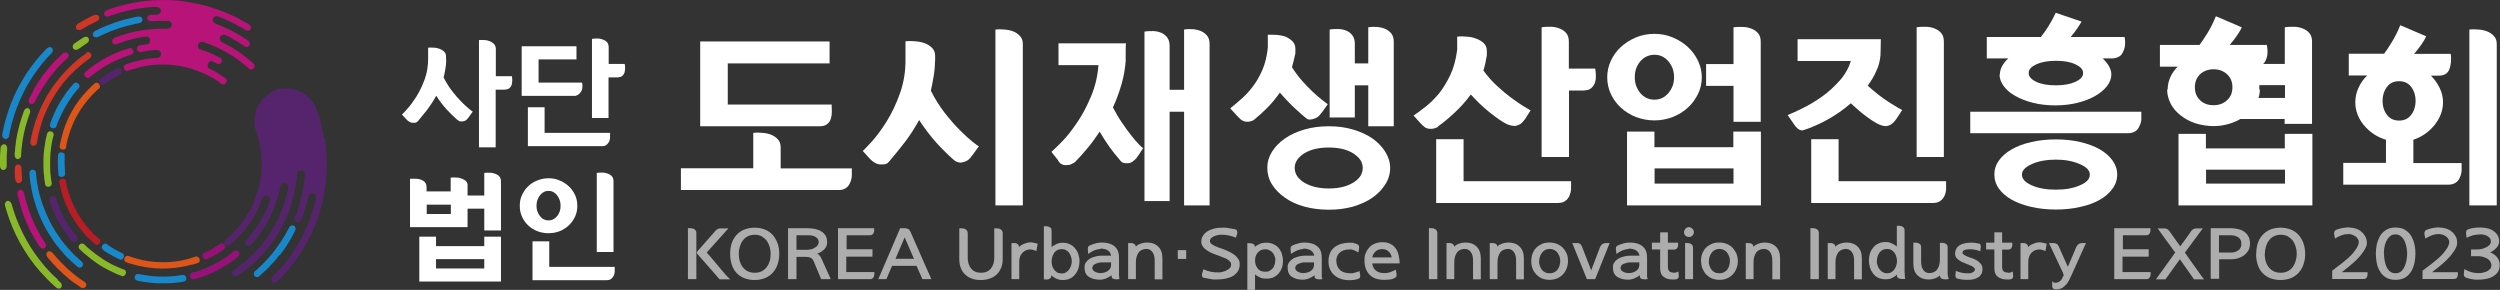<svg width="138" height="16" viewBox="0 0 138 16" fill="none" xmlns="http://www.w3.org/2000/svg">
<rect x="0" y="0" width="138" height="16" fill="#333333" stroke="none"/>
<g style="mix-blend-mode:luminosity" clip-path="url(#clip0_799_6678)">
<path d="M136.127 12.873C136.127 12.825 136.127 12.787 136.146 12.739C136.165 12.701 136.194 12.672 136.251 12.653C136.365 12.615 136.479 12.586 136.593 12.577C136.707 12.558 136.822 12.558 136.936 12.558C137.05 12.558 137.192 12.577 137.316 12.605C137.44 12.634 137.544 12.682 137.639 12.749C137.735 12.815 137.811 12.892 137.868 12.987C137.925 13.082 137.953 13.197 137.953 13.321C137.953 13.445 137.906 13.578 137.801 13.683C137.697 13.797 137.582 13.874 137.459 13.931C137.611 13.988 137.735 14.074 137.839 14.198C137.934 14.322 137.982 14.465 137.982 14.636C137.982 14.808 137.944 14.913 137.877 15.018C137.811 15.123 137.716 15.199 137.601 15.266C137.487 15.333 137.364 15.371 137.221 15.399C137.078 15.428 136.936 15.438 136.784 15.438C136.631 15.438 136.555 15.438 136.441 15.409C136.327 15.39 136.222 15.361 136.118 15.323C136.07 15.304 136.042 15.275 136.023 15.237C136.004 15.199 135.994 15.151 136.004 15.113L136.032 14.856C136.156 14.923 136.28 14.98 136.403 15.018C136.527 15.056 136.65 15.075 136.774 15.075C136.898 15.075 136.974 15.075 137.069 15.046C137.164 15.027 137.24 14.999 137.307 14.961C137.373 14.923 137.43 14.875 137.468 14.827C137.506 14.78 137.525 14.722 137.525 14.656C137.525 14.57 137.497 14.493 137.459 14.427C137.411 14.36 137.354 14.312 137.278 14.265C137.202 14.226 137.116 14.188 137.031 14.169C136.936 14.15 136.85 14.141 136.765 14.141H136.403V13.769H136.765C136.831 13.769 136.907 13.759 136.993 13.74C137.078 13.721 137.154 13.693 137.231 13.654C137.307 13.616 137.373 13.569 137.421 13.521C137.468 13.464 137.497 13.406 137.497 13.33C137.497 13.254 137.478 13.197 137.44 13.149C137.402 13.101 137.354 13.063 137.297 13.025C137.24 12.996 137.183 12.968 137.116 12.958C137.05 12.939 136.983 12.939 136.917 12.939C136.774 12.939 136.641 12.958 136.517 12.987C136.394 13.025 136.27 13.063 136.156 13.13L136.127 12.882V12.873Z" fill="#ADADAD"/>
<path d="M0.286 7.676C0.381 7.695 0.486 7.609 0.505 7.485C0.505 7.485 0.524 7.409 0.543 7.266C0.562 7.199 0.581 7.113 0.6 7.018C0.61 6.97 0.619 6.913 0.638 6.865C0.648 6.808 0.667 6.76 0.686 6.694C0.809 6.227 1.038 5.607 1.332 5.035C1.399 4.892 1.485 4.749 1.561 4.615C1.646 4.482 1.732 4.348 1.808 4.215C1.894 4.091 1.979 3.967 2.065 3.852C2.15 3.747 2.236 3.642 2.303 3.538C2.464 3.356 2.588 3.194 2.692 3.099C2.788 2.994 2.845 2.937 2.845 2.937C2.93 2.851 2.949 2.727 2.873 2.651C2.807 2.575 2.673 2.584 2.578 2.679C2.578 2.679 2.521 2.737 2.417 2.851C2.312 2.956 2.169 3.118 2.008 3.309C1.932 3.414 1.846 3.519 1.76 3.633C1.675 3.747 1.589 3.881 1.494 4.005C1.409 4.138 1.323 4.281 1.237 4.424C1.161 4.567 1.066 4.71 0.99 4.863C0.676 5.464 0.448 6.103 0.315 6.589C0.296 6.646 0.277 6.703 0.267 6.76C0.248 6.818 0.239 6.865 0.229 6.923C0.201 7.027 0.191 7.113 0.172 7.18C0.144 7.323 0.125 7.409 0.125 7.409C0.106 7.533 0.163 7.647 0.267 7.657" fill="#1988CA"/>
<path d="M0.371 9.144C0.371 9.144 0.371 9.087 0.371 8.992C0.371 8.906 0.371 8.782 0.371 8.668C0.371 8.544 0.381 8.429 0.39 8.343C0.39 8.257 0.4 8.2 0.4 8.2C0.4 8.086 0.343 7.971 0.238 7.962C0.143 7.952 0.038 8.038 0.029 8.172C0.029 8.172 0.029 8.229 0.019 8.324C0.019 8.42 0 8.544 0 8.668C0 8.791 -0.009 8.915 0 9.011C0 9.106 0 9.163 0 9.163C0 9.287 0.086 9.392 0.191 9.383C0.295 9.383 0.371 9.278 0.371 9.154" fill="#89B929"/>
<path d="M1.579 5.979C1.484 5.941 1.379 5.998 1.332 6.103C1.332 6.103 1.313 6.141 1.294 6.207C1.265 6.274 1.237 6.37 1.198 6.484C1.122 6.713 1.037 7.018 0.97 7.323C0.932 7.476 0.913 7.638 0.885 7.781C0.866 7.924 0.847 8.067 0.837 8.181C0.837 8.296 0.818 8.401 0.809 8.467C0.809 8.534 0.809 8.572 0.809 8.572C0.809 8.687 0.885 8.782 0.98 8.782C1.084 8.782 1.16 8.696 1.17 8.591C1.17 8.591 1.17 8.553 1.17 8.486C1.17 8.42 1.179 8.324 1.189 8.21C1.198 8.095 1.218 7.962 1.237 7.828C1.265 7.685 1.284 7.542 1.313 7.39C1.379 7.094 1.455 6.799 1.531 6.589C1.569 6.484 1.598 6.389 1.617 6.331C1.645 6.274 1.655 6.236 1.655 6.236C1.693 6.131 1.655 6.017 1.56 5.979" fill="#89B929"/>
<path d="M0.809 9.392C0.809 9.449 0.809 9.535 0.818 9.611C0.818 9.688 0.818 9.774 0.837 9.831C0.837 9.888 0.847 9.926 0.847 9.926C0.856 10.041 0.951 10.126 1.056 10.107C1.16 10.098 1.227 9.993 1.218 9.888C1.218 9.888 1.218 9.85 1.218 9.793C1.218 9.735 1.198 9.659 1.198 9.583C1.198 9.507 1.198 9.43 1.189 9.373C1.189 9.316 1.189 9.278 1.189 9.278C1.189 9.173 1.103 9.078 0.999 9.078C0.894 9.078 0.818 9.173 0.818 9.287C0.818 9.287 0.818 9.325 0.818 9.383" fill="#CE3728"/>
<path d="M2.598 7.39C2.598 7.39 2.589 7.428 2.57 7.504C2.551 7.58 2.522 7.685 2.503 7.819C2.456 8.076 2.408 8.429 2.399 8.782C2.389 8.954 2.399 9.135 2.399 9.297C2.408 9.459 2.418 9.611 2.437 9.745C2.437 9.812 2.446 9.869 2.456 9.926C2.456 9.983 2.475 10.021 2.475 10.06C2.484 10.136 2.494 10.184 2.494 10.184C2.513 10.279 2.608 10.327 2.703 10.307C2.798 10.289 2.865 10.203 2.855 10.117C2.855 10.117 2.855 10.079 2.836 10.002C2.836 9.964 2.827 9.926 2.817 9.869C2.817 9.821 2.808 9.764 2.798 9.697C2.779 9.573 2.77 9.43 2.77 9.268C2.77 9.116 2.76 8.944 2.77 8.782C2.779 8.448 2.817 8.114 2.865 7.867C2.884 7.743 2.912 7.638 2.931 7.571C2.95 7.504 2.96 7.457 2.96 7.457C2.979 7.371 2.922 7.285 2.827 7.256C2.732 7.228 2.627 7.275 2.608 7.371" fill="#89B929"/>
<path d="M0.999 10.832C1.018 10.918 1.046 11.042 1.084 11.185C1.122 11.328 1.179 11.49 1.227 11.671C1.255 11.757 1.294 11.852 1.322 11.938C1.341 11.986 1.36 12.034 1.379 12.081C1.398 12.129 1.417 12.177 1.436 12.224C1.588 12.596 1.779 12.939 1.931 13.206C2.007 13.33 2.073 13.435 2.121 13.511C2.14 13.55 2.159 13.578 2.178 13.597C2.187 13.616 2.197 13.626 2.197 13.626C2.264 13.721 2.378 13.75 2.463 13.693C2.549 13.635 2.558 13.511 2.501 13.426C2.501 13.426 2.501 13.416 2.482 13.397C2.473 13.378 2.454 13.349 2.425 13.321C2.387 13.254 2.321 13.149 2.245 13.025C2.102 12.777 1.921 12.444 1.779 12.091C1.76 12.043 1.74 12.005 1.721 11.957C1.702 11.909 1.683 11.871 1.674 11.824C1.636 11.738 1.607 11.652 1.579 11.566C1.531 11.395 1.474 11.242 1.436 11.099C1.398 10.956 1.37 10.851 1.351 10.765C1.332 10.68 1.322 10.641 1.322 10.641C1.303 10.537 1.198 10.46 1.103 10.479C0.999 10.498 0.942 10.603 0.961 10.718C0.961 10.718 0.97 10.765 0.989 10.851" fill="#B71378"/>
<path d="M38.439 15.409H37.973V12.596C38.02 12.596 38.077 12.586 38.125 12.596C38.182 12.596 38.229 12.606 38.277 12.625C38.325 12.644 38.363 12.672 38.391 12.71C38.42 12.749 38.439 12.796 38.439 12.854V15.409ZM38.477 13.941C38.477 13.941 38.477 13.921 38.477 13.912C38.477 13.912 38.477 13.893 38.486 13.883L39.504 12.729C39.542 12.691 39.57 12.663 39.618 12.644C39.656 12.625 39.703 12.606 39.761 12.606H40.208L39.009 13.941C39.123 14.064 39.228 14.179 39.333 14.312L39.646 14.684C39.751 14.808 39.856 14.932 39.96 15.056C40.065 15.18 40.179 15.304 40.303 15.418H39.722L38.477 13.998C38.477 13.998 38.477 13.979 38.467 13.969C38.467 13.969 38.467 13.95 38.467 13.941" fill="#ADADAD"/>
<path d="M40.305 14.007C40.305 13.797 40.333 13.607 40.39 13.425C40.447 13.244 40.542 13.101 40.657 12.968C40.771 12.844 40.913 12.739 41.084 12.672C41.256 12.605 41.446 12.567 41.655 12.567C41.864 12.567 42.054 12.605 42.226 12.672C42.397 12.739 42.539 12.844 42.654 12.968C42.768 13.101 42.853 13.254 42.92 13.425C42.986 13.597 43.015 13.797 43.015 14.007C43.015 14.217 42.986 14.417 42.92 14.598C42.863 14.78 42.768 14.932 42.654 15.056C42.539 15.18 42.397 15.285 42.226 15.352C42.054 15.418 41.864 15.457 41.655 15.457C41.446 15.457 41.246 15.418 41.075 15.352C40.904 15.285 40.761 15.18 40.647 15.056C40.533 14.932 40.447 14.78 40.39 14.598C40.333 14.417 40.305 14.226 40.305 14.007ZM40.78 14.007C40.78 14.141 40.799 14.265 40.828 14.398C40.866 14.522 40.913 14.636 40.989 14.732C41.066 14.837 41.151 14.913 41.265 14.97C41.379 15.027 41.513 15.056 41.665 15.056C41.817 15.056 41.95 15.027 42.054 14.97C42.169 14.913 42.254 14.837 42.33 14.732C42.406 14.636 42.454 14.522 42.492 14.398C42.53 14.274 42.539 14.141 42.539 14.007C42.539 13.874 42.52 13.74 42.483 13.616C42.444 13.492 42.387 13.378 42.321 13.283C42.245 13.187 42.15 13.111 42.045 13.044C41.931 12.987 41.807 12.958 41.665 12.958C41.522 12.958 41.389 12.987 41.275 13.044C41.161 13.101 41.066 13.187 40.999 13.283C40.923 13.378 40.875 13.492 40.837 13.616C40.799 13.74 40.78 13.874 40.78 14.007Z" fill="#ADADAD"/>
<path d="M43.5 12.596H44.537C44.689 12.596 44.831 12.606 44.965 12.634C45.098 12.663 45.221 12.701 45.326 12.768C45.431 12.825 45.507 12.911 45.573 13.006C45.63 13.101 45.659 13.235 45.659 13.378C45.659 13.521 45.602 13.664 45.497 13.769C45.383 13.874 45.25 13.96 45.107 14.007C45.164 14.036 45.212 14.065 45.24 14.103C45.269 14.141 45.307 14.188 45.335 14.255L45.583 14.799L45.858 15.409H45.326L44.917 14.427C44.869 14.312 44.803 14.246 44.717 14.217C44.641 14.188 44.556 14.179 44.461 14.179H43.966V15.409H43.5V12.596ZM43.966 13.788H44.537C44.622 13.788 44.698 13.778 44.784 13.759C44.86 13.74 44.926 13.712 44.993 13.664C45.06 13.626 45.107 13.588 45.136 13.53C45.174 13.483 45.193 13.426 45.193 13.368C45.193 13.254 45.145 13.168 45.041 13.092C44.946 13.025 44.803 12.987 44.632 12.987H43.966V13.788Z" fill="#ADADAD"/>
<path d="M48.141 14.169H46.714V15.018H48.264C48.264 15.066 48.264 15.104 48.264 15.152C48.264 15.199 48.245 15.237 48.236 15.275C48.217 15.314 48.198 15.342 48.16 15.371C48.131 15.399 48.093 15.409 48.046 15.409H46.258V12.596H48.255C48.255 12.644 48.255 12.682 48.255 12.73C48.255 12.777 48.245 12.815 48.226 12.854C48.207 12.892 48.188 12.92 48.15 12.949C48.122 12.977 48.084 12.987 48.036 12.987H46.733V13.759H48.16V14.15L48.141 14.169Z" fill="#ADADAD"/>
<path d="M48.482 15.409L49.689 12.596H49.927C49.994 12.596 50.06 12.606 50.117 12.634C50.174 12.663 50.222 12.71 50.251 12.777C50.346 12.987 50.441 13.197 50.536 13.426C50.631 13.645 50.736 13.874 50.831 14.093C50.926 14.322 51.03 14.541 51.125 14.77C51.23 14.989 51.325 15.209 51.411 15.409H50.916L50.593 14.675H49.242L48.929 15.409H48.453H48.482ZM49.937 13.101L49.433 14.284H50.45L49.937 13.101Z" fill="#ADADAD"/>
<path d="M53.419 14.236C53.419 14.474 53.486 14.675 53.609 14.827C53.733 14.98 53.914 15.056 54.151 15.056C54.389 15.056 54.57 14.98 54.694 14.827C54.817 14.675 54.884 14.474 54.884 14.236V12.606C54.931 12.606 54.988 12.596 55.036 12.606C55.093 12.606 55.14 12.615 55.188 12.634C55.236 12.653 55.274 12.682 55.302 12.72C55.331 12.758 55.35 12.806 55.35 12.863V14.293C55.35 14.484 55.321 14.656 55.255 14.799C55.197 14.942 55.112 15.066 55.007 15.161C54.903 15.256 54.77 15.333 54.627 15.38C54.484 15.428 54.323 15.457 54.142 15.457C53.961 15.457 53.8 15.438 53.657 15.38C53.514 15.333 53.381 15.256 53.286 15.161C53.181 15.066 53.096 14.942 53.039 14.799C52.982 14.656 52.953 14.484 52.953 14.293V12.606C53.001 12.606 53.058 12.596 53.105 12.606C53.162 12.606 53.21 12.615 53.257 12.634C53.305 12.653 53.343 12.682 53.372 12.72C53.4 12.758 53.419 12.806 53.419 12.863V14.246V14.236Z" fill="#ADADAD"/>
<path d="M55.824 13.416C55.872 13.416 55.919 13.416 55.967 13.416C56.014 13.416 56.062 13.416 56.1 13.435C56.138 13.445 56.176 13.473 56.205 13.502C56.233 13.53 56.243 13.569 56.243 13.616V13.635C56.319 13.569 56.414 13.502 56.538 13.454C56.652 13.406 56.766 13.378 56.861 13.378C56.956 13.378 56.994 13.378 57.08 13.406C57.165 13.426 57.232 13.435 57.279 13.454C57.279 13.492 57.26 13.521 57.26 13.559C57.26 13.597 57.251 13.626 57.241 13.664C57.241 13.693 57.232 13.731 57.222 13.759C57.222 13.788 57.222 13.826 57.213 13.855C57.165 13.836 57.108 13.816 57.041 13.797C56.975 13.778 56.918 13.769 56.88 13.769C56.709 13.769 56.566 13.826 56.442 13.95C56.319 14.074 56.262 14.246 56.262 14.465V15.409H55.834V13.416H55.824Z" fill="#ADADAD"/>
<path d="M58.03 15.218C58.03 15.275 58.02 15.313 57.992 15.342C57.964 15.371 57.935 15.39 57.897 15.409C57.859 15.418 57.811 15.428 57.764 15.428C57.716 15.428 57.669 15.428 57.621 15.418V12.491C57.669 12.491 57.707 12.491 57.764 12.491C57.811 12.491 57.859 12.501 57.906 12.52C57.944 12.539 57.983 12.558 58.011 12.596C58.039 12.634 58.049 12.682 58.049 12.739V13.645C58.116 13.578 58.211 13.521 58.315 13.473C58.42 13.425 58.544 13.397 58.667 13.397C58.791 13.397 58.943 13.425 59.057 13.483C59.171 13.54 59.266 13.607 59.342 13.702C59.419 13.797 59.485 13.902 59.523 14.026C59.561 14.15 59.59 14.274 59.59 14.408C59.59 14.541 59.571 14.675 59.533 14.799C59.495 14.923 59.438 15.037 59.361 15.132C59.285 15.237 59.19 15.313 59.076 15.371C58.962 15.428 58.829 15.457 58.677 15.457C58.525 15.457 58.41 15.428 58.296 15.38C58.192 15.323 58.097 15.266 58.03 15.199V15.228V15.218ZM59.162 14.417C59.162 14.341 59.152 14.255 59.124 14.179C59.095 14.102 59.067 14.026 59.019 13.96C58.971 13.893 58.914 13.845 58.848 13.807C58.781 13.769 58.696 13.75 58.61 13.75C58.525 13.75 58.439 13.769 58.363 13.807C58.296 13.845 58.23 13.893 58.192 13.96C58.144 14.026 58.116 14.093 58.087 14.179C58.068 14.255 58.049 14.341 58.049 14.427C58.049 14.512 58.059 14.579 58.078 14.665C58.097 14.741 58.135 14.818 58.182 14.875C58.23 14.942 58.287 14.989 58.353 15.037C58.42 15.075 58.505 15.094 58.61 15.094C58.715 15.094 58.781 15.075 58.848 15.027C58.914 14.989 58.981 14.932 59.019 14.865C59.067 14.799 59.105 14.732 59.124 14.656C59.152 14.579 59.162 14.503 59.162 14.427" fill="#ADADAD"/>
<path d="M60.733 13.75C60.618 13.75 60.504 13.778 60.39 13.826C60.286 13.874 60.172 13.941 60.067 14.017L60.048 13.759C60.048 13.721 60.048 13.683 60.057 13.645C60.067 13.607 60.105 13.578 60.153 13.55C60.257 13.502 60.371 13.464 60.476 13.435C60.58 13.406 60.685 13.387 60.799 13.387C61.113 13.387 61.351 13.454 61.522 13.597C61.693 13.74 61.769 13.941 61.769 14.217V15.075C61.769 15.123 61.769 15.161 61.769 15.19C61.769 15.218 61.769 15.247 61.779 15.266C61.779 15.285 61.779 15.304 61.779 15.314C61.779 15.323 61.779 15.342 61.788 15.352V15.38C61.788 15.38 61.788 15.399 61.788 15.409C61.75 15.409 61.722 15.409 61.693 15.418C61.665 15.418 61.636 15.418 61.617 15.418C61.55 15.418 61.484 15.409 61.436 15.38C61.379 15.361 61.36 15.304 61.36 15.228V15.19C61.284 15.256 61.189 15.304 61.075 15.361C60.961 15.409 60.837 15.438 60.714 15.438C60.457 15.438 60.248 15.38 60.095 15.275C59.943 15.171 59.867 15.008 59.867 14.789C59.867 14.57 59.896 14.56 59.953 14.475C60.01 14.389 60.086 14.322 60.181 14.265C60.276 14.217 60.381 14.179 60.504 14.15C60.618 14.122 60.742 14.112 60.866 14.112H61.332C61.313 13.998 61.256 13.893 61.16 13.826C61.056 13.759 60.913 13.721 60.733 13.721M61.332 14.484C61.294 14.484 61.237 14.484 61.18 14.484C61.123 14.484 61.066 14.484 61.008 14.484C60.951 14.484 60.866 14.484 60.79 14.484C60.714 14.484 60.628 14.503 60.561 14.532C60.485 14.551 60.428 14.579 60.371 14.627C60.324 14.675 60.295 14.732 60.295 14.799C60.295 14.865 60.343 14.951 60.438 14.999C60.533 15.047 60.638 15.075 60.752 15.075C60.866 15.075 61.046 15.037 61.16 14.951C61.275 14.865 61.332 14.761 61.332 14.627V14.475V14.484Z" fill="#ADADAD"/>
<path d="M62.692 13.616C62.768 13.54 62.863 13.483 62.977 13.445C63.091 13.406 63.196 13.387 63.319 13.387C63.576 13.387 63.785 13.464 63.938 13.616C64.09 13.769 64.166 13.979 64.166 14.255V15.418H63.738V14.398C63.738 14.188 63.7 14.026 63.614 13.912C63.529 13.797 63.424 13.74 63.272 13.74C63.12 13.74 62.939 13.807 62.844 13.95C62.749 14.084 62.701 14.265 62.701 14.484V15.409H62.273V13.416C62.321 13.416 62.368 13.416 62.416 13.416C62.464 13.416 62.511 13.416 62.549 13.435C62.587 13.445 62.625 13.473 62.654 13.502C62.682 13.53 62.692 13.569 62.692 13.616Z" fill="#ADADAD"/>
<path d="M65.478 13.807H65.012V14.293H65.478V13.807Z" fill="#ADADAD"/>
<path d="M66.474 15.342C66.417 15.333 66.379 15.304 66.36 15.256C66.341 15.218 66.341 15.171 66.35 15.123L66.427 14.865C66.569 14.932 66.702 14.97 66.836 14.999C66.969 15.027 67.092 15.037 67.216 15.037C67.34 15.037 67.387 15.037 67.473 15.008C67.558 14.989 67.644 14.961 67.71 14.923C67.787 14.884 67.844 14.837 67.891 14.789C67.939 14.732 67.958 14.675 67.958 14.598C67.958 14.522 67.939 14.493 67.901 14.446C67.863 14.398 67.815 14.36 67.758 14.322C67.701 14.284 67.634 14.255 67.558 14.226C67.482 14.198 67.416 14.169 67.34 14.141C67.235 14.102 67.13 14.064 67.007 14.017C66.883 13.969 66.769 13.921 66.674 13.855C66.569 13.788 66.484 13.721 66.417 13.635C66.35 13.55 66.312 13.454 66.312 13.33C66.312 13.206 66.341 13.101 66.408 13.006C66.465 12.911 66.55 12.834 66.655 12.768C66.76 12.701 66.883 12.653 67.026 12.615C67.168 12.577 67.321 12.567 67.492 12.567C67.663 12.567 67.73 12.567 67.844 12.596C67.958 12.615 68.062 12.634 68.167 12.653C68.224 12.663 68.262 12.691 68.281 12.739C68.3 12.787 68.31 12.834 68.3 12.873L68.224 13.12C68.091 13.063 67.958 13.025 67.825 12.996C67.692 12.968 67.568 12.958 67.454 12.958C67.34 12.958 67.302 12.958 67.216 12.977C67.14 12.996 67.064 13.015 67.007 13.044C66.94 13.073 66.893 13.111 66.845 13.159C66.797 13.206 66.788 13.254 66.788 13.311C66.788 13.368 66.817 13.425 66.874 13.464C66.931 13.511 67.007 13.55 67.083 13.588C67.159 13.626 67.245 13.654 67.321 13.683C67.397 13.712 67.454 13.721 67.492 13.74C67.596 13.778 67.701 13.826 67.806 13.874C67.92 13.921 68.015 13.979 68.11 14.045C68.205 14.112 68.281 14.188 68.338 14.274C68.405 14.36 68.433 14.455 68.433 14.579C68.433 14.703 68.405 14.856 68.338 14.961C68.272 15.066 68.186 15.151 68.072 15.228C67.958 15.294 67.825 15.342 67.663 15.38C67.501 15.409 67.34 15.428 67.159 15.428C66.978 15.428 66.912 15.428 66.797 15.399C66.683 15.38 66.579 15.361 66.474 15.333" fill="#ADADAD"/>
<path d="M68.852 13.426C68.899 13.426 68.947 13.426 68.994 13.426C69.042 13.426 69.089 13.426 69.127 13.445C69.165 13.454 69.203 13.483 69.232 13.511C69.26 13.54 69.27 13.578 69.27 13.626C69.337 13.569 69.432 13.511 69.536 13.464C69.641 13.416 69.764 13.397 69.907 13.397C70.05 13.397 70.192 13.426 70.307 13.483C70.421 13.54 70.516 13.607 70.592 13.702C70.668 13.797 70.725 13.902 70.763 14.026C70.801 14.15 70.82 14.274 70.82 14.408C70.82 14.541 70.801 14.675 70.754 14.799C70.716 14.913 70.649 15.018 70.573 15.104C70.497 15.19 70.402 15.256 70.288 15.313C70.174 15.361 70.04 15.38 69.898 15.38C69.755 15.38 69.65 15.361 69.546 15.313C69.441 15.266 69.346 15.209 69.279 15.142V16.029H68.852V13.454V13.426ZM70.402 14.37C70.402 14.303 70.392 14.226 70.364 14.16C70.335 14.084 70.307 14.017 70.259 13.96C70.212 13.902 70.154 13.855 70.078 13.816C70.012 13.778 69.936 13.759 69.841 13.759C69.746 13.759 69.66 13.778 69.584 13.816C69.517 13.855 69.46 13.902 69.413 13.96C69.365 14.017 69.337 14.084 69.308 14.16C69.289 14.236 69.279 14.303 69.279 14.379C69.279 14.551 69.327 14.694 69.422 14.818C69.517 14.942 69.65 14.999 69.841 14.999C70.031 14.999 70.012 14.98 70.078 14.951C70.145 14.913 70.202 14.875 70.249 14.818C70.297 14.761 70.335 14.694 70.354 14.617C70.383 14.541 70.392 14.465 70.392 14.379" fill="#ADADAD"/>
<path d="M71.934 13.75C71.82 13.75 71.706 13.778 71.592 13.826C71.487 13.874 71.373 13.941 71.259 14.017L71.24 13.759C71.24 13.721 71.24 13.683 71.249 13.645C71.259 13.607 71.297 13.578 71.344 13.55C71.449 13.502 71.554 13.464 71.668 13.435C71.772 13.406 71.877 13.387 71.991 13.387C72.305 13.387 72.543 13.454 72.714 13.597C72.885 13.74 72.961 13.941 72.961 14.217V15.075C72.961 15.123 72.961 15.161 72.961 15.19C72.961 15.218 72.961 15.247 72.961 15.266C72.961 15.285 72.961 15.304 72.971 15.314C72.971 15.323 72.971 15.342 72.99 15.352V15.38C72.99 15.38 72.99 15.399 72.99 15.409C72.952 15.409 72.923 15.409 72.894 15.418C72.866 15.418 72.838 15.418 72.819 15.418C72.752 15.418 72.685 15.409 72.638 15.38C72.581 15.361 72.562 15.304 72.562 15.228V15.19C72.486 15.256 72.391 15.304 72.276 15.361C72.162 15.409 72.039 15.438 71.915 15.438C71.658 15.438 71.459 15.38 71.306 15.275C71.154 15.171 71.078 15.008 71.078 14.789C71.078 14.57 71.107 14.56 71.164 14.475C71.221 14.389 71.297 14.322 71.392 14.265C71.487 14.217 71.592 14.179 71.715 14.15C71.829 14.122 71.953 14.112 72.077 14.112H72.543C72.524 13.998 72.467 13.893 72.362 13.826C72.257 13.759 72.115 13.721 71.944 13.721M72.533 14.484C72.495 14.484 72.438 14.484 72.381 14.484C72.324 14.484 72.267 14.484 72.21 14.484C72.153 14.484 72.067 14.484 71.991 14.484C71.906 14.484 71.829 14.503 71.763 14.532C71.687 14.551 71.62 14.579 71.573 14.627C71.525 14.675 71.497 14.732 71.497 14.799C71.497 14.865 71.544 14.951 71.639 14.999C71.734 15.047 71.839 15.075 71.953 15.075C72.067 15.075 72.248 15.037 72.362 14.951C72.476 14.865 72.533 14.761 72.533 14.627V14.475V14.484Z" fill="#ADADAD"/>
<path d="M73.769 14.417C73.769 14.608 73.836 14.77 73.96 14.894C74.083 15.018 74.283 15.085 74.54 15.085C74.797 15.085 74.625 15.085 74.673 15.075C74.721 15.066 74.768 15.056 74.806 15.047C74.844 15.037 74.882 15.018 74.93 15.008C74.968 14.999 75.006 14.98 75.044 14.961L75.082 15.18C75.082 15.218 75.082 15.256 75.082 15.285C75.072 15.313 75.053 15.342 75.025 15.371C74.93 15.409 74.844 15.438 74.758 15.447C74.673 15.457 74.597 15.466 74.511 15.466C74.331 15.466 74.169 15.447 74.026 15.399C73.884 15.352 73.76 15.285 73.655 15.19C73.551 15.104 73.475 14.989 73.418 14.865C73.361 14.741 73.332 14.589 73.332 14.436C73.332 14.093 73.437 13.836 73.646 13.664C73.855 13.492 74.14 13.397 74.511 13.397C74.882 13.397 74.644 13.397 74.711 13.416C74.778 13.426 74.844 13.454 74.911 13.473C74.958 13.502 74.987 13.521 75.006 13.559C75.025 13.588 75.025 13.626 75.025 13.674L74.987 13.931C74.92 13.893 74.835 13.855 74.749 13.816C74.663 13.778 74.568 13.759 74.483 13.769C74.254 13.769 74.074 13.836 73.95 13.95C73.817 14.064 73.76 14.226 73.76 14.436" fill="#ADADAD"/>
<path d="M77.089 15.132C77.089 15.171 77.089 15.209 77.089 15.237C77.089 15.266 77.061 15.294 77.032 15.314C76.937 15.38 76.832 15.418 76.718 15.428C76.614 15.438 76.509 15.447 76.404 15.447C76.043 15.447 75.777 15.352 75.596 15.161C75.415 14.97 75.32 14.713 75.32 14.389C75.32 14.065 75.349 14.112 75.387 13.979C75.434 13.855 75.501 13.75 75.587 13.655C75.672 13.559 75.777 13.492 75.9 13.445C76.024 13.397 76.157 13.368 76.309 13.368C76.462 13.368 76.623 13.397 76.747 13.464C76.87 13.521 76.966 13.607 77.042 13.712C77.118 13.817 77.175 13.941 77.203 14.084C77.241 14.227 77.26 14.379 77.26 14.541H75.748C75.767 14.703 75.824 14.837 75.948 14.932C76.062 15.027 76.214 15.075 76.404 15.075C76.595 15.075 76.623 15.056 76.728 15.027C76.832 14.989 76.947 14.942 77.051 14.884L77.089 15.123V15.132ZM76.823 14.207C76.804 14.084 76.756 13.979 76.661 13.893C76.566 13.797 76.452 13.75 76.3 13.75C76.148 13.75 76.005 13.797 75.919 13.893C75.824 13.988 75.767 14.093 75.748 14.207H76.823Z" fill="#ADADAD"/>
<path d="M79.341 15.409H78.875V12.596C78.923 12.596 78.98 12.586 79.027 12.596C79.084 12.596 79.132 12.606 79.179 12.625C79.227 12.644 79.265 12.672 79.293 12.71C79.322 12.749 79.341 12.796 79.341 12.854V15.409Z" fill="#ADADAD"/>
<path d="M80.266 13.616C80.342 13.54 80.437 13.483 80.551 13.445C80.665 13.406 80.77 13.387 80.894 13.387C81.15 13.387 81.36 13.464 81.512 13.616C81.664 13.769 81.74 13.979 81.74 14.255V15.418H81.312V14.398C81.312 14.188 81.274 14.026 81.189 13.912C81.103 13.797 80.998 13.74 80.846 13.74C80.694 13.74 80.513 13.807 80.418 13.95C80.323 14.084 80.276 14.265 80.276 14.484V15.409H79.848V13.416C79.895 13.416 79.943 13.416 79.99 13.416C80.038 13.416 80.085 13.416 80.123 13.435C80.162 13.445 80.2 13.473 80.228 13.502C80.257 13.53 80.266 13.569 80.266 13.616Z" fill="#ADADAD"/>
<path d="M82.643 13.616C82.719 13.54 82.814 13.483 82.929 13.445C83.043 13.406 83.147 13.387 83.271 13.387C83.528 13.387 83.737 13.464 83.889 13.616C84.041 13.769 84.117 13.979 84.117 14.255V15.418H83.689V14.398C83.689 14.188 83.651 14.026 83.566 13.912C83.48 13.797 83.376 13.74 83.233 13.74C83.09 13.74 82.9 13.807 82.805 13.95C82.71 14.084 82.662 14.265 82.662 14.484V15.409H82.234V13.416C82.282 13.416 82.329 13.416 82.377 13.416C82.425 13.416 82.472 13.416 82.51 13.435C82.548 13.445 82.586 13.473 82.615 13.502C82.643 13.53 82.653 13.569 82.653 13.616" fill="#ADADAD"/>
<path d="M84.527 14.417C84.527 14.265 84.546 14.131 84.594 14.007C84.641 13.883 84.708 13.769 84.794 13.683C84.879 13.588 84.993 13.521 85.117 13.464C85.241 13.406 85.383 13.387 85.535 13.387C85.688 13.387 85.83 13.416 85.954 13.464C86.078 13.521 86.182 13.588 86.277 13.683C86.363 13.778 86.429 13.883 86.486 14.007C86.534 14.131 86.553 14.274 86.553 14.417C86.553 14.56 86.524 14.694 86.477 14.818C86.429 14.942 86.363 15.056 86.268 15.152C86.173 15.247 86.068 15.323 85.944 15.371C85.821 15.418 85.688 15.447 85.535 15.447C85.383 15.447 85.241 15.418 85.117 15.371C84.993 15.314 84.889 15.237 84.803 15.152C84.718 15.056 84.641 14.951 84.594 14.818C84.546 14.694 84.527 14.56 84.527 14.417ZM84.955 14.417C84.955 14.493 84.965 14.579 84.993 14.656C85.022 14.732 85.05 14.808 85.098 14.875C85.145 14.942 85.203 14.989 85.279 15.027C85.355 15.066 85.44 15.085 85.545 15.085C85.65 15.085 85.726 15.066 85.802 15.027C85.878 14.989 85.935 14.942 85.982 14.875C86.03 14.808 86.068 14.732 86.087 14.656C86.115 14.579 86.125 14.493 86.125 14.417C86.125 14.341 86.115 14.255 86.087 14.169C86.058 14.093 86.02 14.017 85.973 13.95C85.925 13.883 85.859 13.836 85.792 13.797C85.716 13.759 85.64 13.74 85.545 13.74C85.45 13.74 85.374 13.759 85.298 13.797C85.222 13.836 85.165 13.883 85.117 13.95C85.069 14.017 85.031 14.084 85.003 14.169C84.974 14.246 84.965 14.331 84.965 14.417" fill="#ADADAD"/>
<path d="M88.32 13.654C88.349 13.569 88.396 13.511 88.453 13.473C88.51 13.435 88.577 13.416 88.653 13.416H88.853L88.054 15.409H87.597L86.789 13.416H87.027C87.084 13.416 87.141 13.416 87.189 13.445C87.236 13.464 87.274 13.511 87.312 13.578L87.835 14.923L88.32 13.645V13.654Z" fill="#ADADAD"/>
<path d="M89.891 13.75C89.777 13.75 89.663 13.778 89.549 13.826C89.444 13.874 89.33 13.941 89.225 14.017L89.197 13.759C89.197 13.721 89.197 13.683 89.206 13.645C89.216 13.607 89.254 13.578 89.301 13.55C89.406 13.502 89.511 13.464 89.625 13.435C89.729 13.406 89.834 13.387 89.948 13.387C90.262 13.387 90.5 13.454 90.671 13.597C90.842 13.74 90.918 13.941 90.918 14.217V15.075C90.918 15.123 90.918 15.161 90.918 15.19C90.918 15.218 90.918 15.247 90.918 15.266C90.918 15.285 90.918 15.304 90.928 15.314C90.928 15.323 90.928 15.342 90.947 15.352V15.38C90.947 15.38 90.947 15.399 90.947 15.409C90.909 15.409 90.88 15.409 90.852 15.418C90.823 15.418 90.794 15.418 90.775 15.418C90.709 15.418 90.642 15.409 90.595 15.38C90.538 15.361 90.519 15.304 90.519 15.228V15.19C90.443 15.256 90.347 15.304 90.233 15.361C90.119 15.409 89.996 15.438 89.872 15.438C89.615 15.438 89.416 15.38 89.263 15.275C89.111 15.171 89.035 15.008 89.035 14.789C89.035 14.57 89.064 14.56 89.121 14.475C89.178 14.389 89.254 14.322 89.349 14.265C89.444 14.217 89.549 14.179 89.672 14.15C89.786 14.122 89.91 14.112 90.034 14.112H90.5C90.481 13.998 90.424 13.893 90.319 13.826C90.214 13.759 90.072 13.721 89.901 13.721M90.49 14.484C90.452 14.484 90.395 14.484 90.338 14.484C90.281 14.484 90.224 14.484 90.167 14.484C90.11 14.484 90.024 14.484 89.948 14.484C89.862 14.484 89.786 14.503 89.72 14.532C89.644 14.551 89.577 14.579 89.53 14.627C89.482 14.675 89.454 14.732 89.454 14.799C89.454 14.865 89.501 14.951 89.596 14.999C89.691 15.047 89.796 15.075 89.91 15.075C90.024 15.075 90.205 15.037 90.319 14.951C90.433 14.865 90.49 14.761 90.49 14.627V14.475V14.484Z" fill="#ADADAD"/>
<path d="M92.382 15.056C92.448 15.056 92.496 15.056 92.534 15.037C92.572 15.027 92.61 15.008 92.648 14.989L92.667 15.228C92.667 15.266 92.667 15.304 92.648 15.333C92.629 15.371 92.601 15.39 92.553 15.409C92.515 15.418 92.487 15.428 92.439 15.428C92.401 15.428 92.363 15.428 92.325 15.428C92.125 15.428 91.963 15.38 91.84 15.285C91.707 15.19 91.64 15.037 91.64 14.818V13.769H91.184V13.397H91.64V12.825H92.068V13.397H92.629C92.629 13.445 92.629 13.483 92.629 13.53C92.629 13.578 92.62 13.616 92.601 13.654C92.582 13.693 92.562 13.721 92.534 13.74C92.505 13.759 92.467 13.778 92.42 13.778H92.068V14.741C92.068 14.846 92.097 14.932 92.154 14.98C92.211 15.027 92.287 15.046 92.372 15.046" fill="#ADADAD"/>
<path d="M92.961 12.815C92.961 12.739 92.99 12.682 93.037 12.625C93.094 12.567 93.151 12.539 93.227 12.539C93.303 12.539 93.36 12.567 93.417 12.625C93.475 12.682 93.503 12.739 93.503 12.815C93.503 12.892 93.475 12.958 93.417 13.006C93.36 13.063 93.303 13.082 93.227 13.082C93.151 13.082 93.085 13.054 93.037 13.006C92.98 12.958 92.961 12.892 92.961 12.815ZM93.446 15.409H93.018V13.416C93.056 13.416 93.104 13.406 93.161 13.416C93.208 13.416 93.256 13.426 93.303 13.445C93.351 13.464 93.379 13.492 93.408 13.521C93.436 13.559 93.456 13.607 93.456 13.664V15.418L93.446 15.409Z" fill="#ADADAD"/>
<path d="M93.894 14.417C93.894 14.265 93.914 14.131 93.961 14.007C94.009 13.883 94.075 13.769 94.161 13.683C94.246 13.588 94.361 13.521 94.484 13.464C94.608 13.406 94.75 13.387 94.903 13.387C95.055 13.387 95.197 13.416 95.321 13.464C95.445 13.521 95.559 13.588 95.644 13.683C95.73 13.778 95.796 13.883 95.854 14.007C95.901 14.131 95.93 14.274 95.93 14.417C95.93 14.56 95.901 14.694 95.854 14.818C95.806 14.942 95.74 15.056 95.644 15.152C95.549 15.247 95.445 15.323 95.321 15.371C95.197 15.428 95.064 15.447 94.912 15.447C94.76 15.447 94.617 15.418 94.494 15.371C94.37 15.314 94.265 15.237 94.18 15.152C94.094 15.056 94.028 14.951 93.971 14.818C93.923 14.694 93.904 14.56 93.904 14.417M94.323 14.417C94.323 14.493 94.332 14.579 94.361 14.656C94.389 14.732 94.418 14.808 94.465 14.875C94.513 14.942 94.57 14.989 94.646 15.027C94.722 15.066 94.808 15.085 94.912 15.085C95.017 15.085 95.093 15.066 95.169 15.027C95.245 14.989 95.302 14.942 95.35 14.875C95.397 14.808 95.435 14.732 95.454 14.656C95.473 14.579 95.492 14.493 95.492 14.417C95.492 14.341 95.483 14.255 95.454 14.169C95.426 14.093 95.388 14.017 95.34 13.95C95.293 13.883 95.226 13.836 95.159 13.797C95.083 13.759 95.007 13.74 94.912 13.74C94.817 13.74 94.741 13.759 94.665 13.797C94.589 13.836 94.532 13.883 94.484 13.95C94.437 14.017 94.399 14.084 94.37 14.169C94.341 14.246 94.332 14.331 94.332 14.417" fill="#ADADAD"/>
<path d="M96.795 13.616C96.871 13.54 96.966 13.483 97.08 13.445C97.185 13.406 97.299 13.387 97.413 13.387C97.67 13.387 97.879 13.464 98.031 13.616C98.184 13.769 98.26 13.979 98.26 14.255V15.418H97.832V14.398C97.832 14.188 97.794 14.026 97.708 13.912C97.623 13.797 97.508 13.74 97.366 13.74C97.223 13.74 97.033 13.807 96.938 13.95C96.843 14.084 96.795 14.265 96.795 14.484V15.409H96.367V13.416C96.415 13.416 96.462 13.416 96.51 13.416C96.557 13.416 96.605 13.416 96.643 13.435C96.681 13.445 96.719 13.473 96.748 13.502C96.776 13.53 96.786 13.569 96.786 13.616" fill="#ADADAD"/>
<path d="M100.4 15.409H99.934V12.596C99.981 12.596 100.038 12.586 100.086 12.596C100.143 12.596 100.19 12.606 100.238 12.625C100.285 12.644 100.323 12.672 100.352 12.71C100.381 12.749 100.4 12.796 100.4 12.854V15.409Z" fill="#ADADAD"/>
<path d="M101.309 13.616C101.385 13.54 101.48 13.483 101.594 13.445C101.708 13.406 101.813 13.387 101.927 13.387C102.184 13.387 102.393 13.464 102.545 13.616C102.698 13.769 102.774 13.979 102.774 14.255V15.418H102.346V14.398C102.346 14.188 102.308 14.026 102.222 13.912C102.136 13.797 102.022 13.74 101.889 13.74C101.756 13.74 101.556 13.807 101.461 13.95C101.366 14.084 101.319 14.265 101.319 14.484V15.409H100.891V13.416C100.938 13.416 100.986 13.416 101.033 13.416C101.081 13.416 101.128 13.416 101.166 13.435C101.204 13.445 101.242 13.473 101.271 13.502C101.3 13.53 101.309 13.569 101.309 13.616Z" fill="#ADADAD"/>
<path d="M105.142 15.066C105.142 15.113 105.142 15.151 105.142 15.18C105.142 15.209 105.142 15.237 105.152 15.256C105.152 15.275 105.152 15.294 105.152 15.304C105.152 15.313 105.152 15.333 105.161 15.342V15.371C105.161 15.371 105.161 15.39 105.161 15.399C105.142 15.399 105.123 15.399 105.114 15.399C105.095 15.399 105.085 15.399 105.066 15.399H104.99C104.923 15.399 104.857 15.39 104.8 15.361C104.743 15.342 104.714 15.294 104.714 15.209V15.161C104.648 15.228 104.553 15.285 104.448 15.342C104.343 15.399 104.21 15.418 104.077 15.418C103.944 15.418 103.792 15.39 103.678 15.333C103.563 15.275 103.468 15.199 103.392 15.094C103.316 14.999 103.259 14.884 103.221 14.761C103.183 14.636 103.164 14.503 103.164 14.37C103.164 14.236 103.183 14.103 103.221 13.988C103.259 13.864 103.326 13.759 103.402 13.664C103.478 13.569 103.573 13.492 103.687 13.445C103.801 13.387 103.934 13.359 104.077 13.359C104.22 13.359 104.324 13.387 104.429 13.435C104.533 13.483 104.629 13.54 104.705 13.607V12.463C104.743 12.463 104.79 12.463 104.838 12.463C104.885 12.463 104.933 12.472 104.98 12.491C105.019 12.51 105.057 12.529 105.085 12.567C105.114 12.606 105.133 12.653 105.133 12.71V15.056L105.142 15.066ZM103.602 14.417C103.602 14.493 103.611 14.56 103.64 14.646C103.659 14.722 103.697 14.799 103.744 14.856C103.792 14.923 103.849 14.98 103.915 15.018C103.982 15.056 104.068 15.085 104.153 15.085C104.239 15.085 104.334 15.066 104.4 15.027C104.467 14.989 104.533 14.932 104.572 14.865C104.619 14.799 104.648 14.732 104.676 14.656C104.695 14.579 104.714 14.503 104.714 14.417C104.714 14.331 104.705 14.255 104.676 14.169C104.657 14.093 104.619 14.017 104.572 13.95C104.524 13.883 104.467 13.836 104.4 13.797C104.334 13.759 104.248 13.74 104.163 13.74C104.077 13.74 103.991 13.759 103.915 13.797C103.849 13.836 103.792 13.883 103.744 13.95C103.697 14.017 103.659 14.093 103.64 14.169C103.621 14.246 103.602 14.331 103.602 14.408" fill="#ADADAD"/>
<path d="M107.519 15.142C107.519 15.209 107.519 15.256 107.538 15.294C107.538 15.333 107.567 15.371 107.576 15.409C107.538 15.409 107.5 15.409 107.453 15.418C107.415 15.418 107.386 15.418 107.367 15.418C107.3 15.418 107.234 15.409 107.177 15.38C107.12 15.352 107.091 15.304 107.091 15.228V15.199C107.006 15.275 106.911 15.333 106.796 15.371C106.682 15.409 106.578 15.428 106.464 15.428C106.207 15.428 106.007 15.352 105.845 15.199C105.693 15.047 105.617 14.837 105.617 14.56V13.397C105.665 13.397 105.712 13.397 105.76 13.397C105.807 13.397 105.855 13.406 105.902 13.426C105.941 13.445 105.979 13.473 106.007 13.502C106.036 13.54 106.045 13.588 106.045 13.645V14.417C106.045 14.627 106.083 14.789 106.169 14.903C106.245 15.018 106.359 15.075 106.511 15.075C106.663 15.075 106.844 15.008 106.939 14.865C107.034 14.722 107.082 14.551 107.082 14.331V13.406C107.12 13.406 107.167 13.406 107.224 13.406C107.272 13.406 107.319 13.416 107.367 13.435C107.405 13.454 107.443 13.483 107.472 13.511C107.5 13.55 107.51 13.597 107.51 13.654V15.132L107.519 15.142Z" fill="#ADADAD"/>
<path d="M109.215 13.435C109.263 13.445 109.301 13.464 109.32 13.502C109.339 13.54 109.348 13.578 109.339 13.626L109.31 13.874C109.206 13.826 109.111 13.797 109.025 13.788C108.949 13.769 108.854 13.759 108.73 13.759C108.607 13.759 108.531 13.769 108.454 13.797C108.378 13.826 108.331 13.874 108.331 13.941C108.331 14.007 108.35 14.007 108.388 14.045C108.426 14.074 108.473 14.103 108.531 14.131C108.588 14.16 108.635 14.179 108.692 14.198C108.749 14.217 108.787 14.236 108.816 14.236C108.882 14.265 108.949 14.293 109.025 14.322C109.092 14.36 109.168 14.398 109.225 14.446C109.282 14.493 109.329 14.551 109.377 14.617C109.415 14.684 109.434 14.761 109.434 14.846C109.434 14.932 109.415 15.056 109.367 15.132C109.32 15.209 109.263 15.275 109.187 15.313C109.111 15.361 109.025 15.399 108.93 15.418C108.835 15.438 108.73 15.447 108.635 15.447C108.54 15.447 108.388 15.447 108.293 15.428C108.198 15.409 108.122 15.399 108.055 15.38C108.007 15.371 107.979 15.342 107.96 15.313C107.941 15.275 107.931 15.247 107.941 15.199L107.96 14.951C108.084 14.999 108.198 15.037 108.293 15.056C108.388 15.075 108.483 15.085 108.578 15.085C108.673 15.085 108.664 15.085 108.721 15.085C108.768 15.085 108.816 15.066 108.863 15.047C108.901 15.027 108.939 15.008 108.968 14.98C108.997 14.951 109.016 14.913 109.016 14.875C109.016 14.837 109.006 14.818 108.977 14.789C108.949 14.761 108.92 14.732 108.882 14.713C108.844 14.684 108.797 14.665 108.74 14.646C108.692 14.617 108.635 14.598 108.588 14.579C108.521 14.551 108.454 14.522 108.378 14.493C108.302 14.465 108.226 14.427 108.16 14.379C108.093 14.331 108.036 14.284 107.988 14.226C107.941 14.169 107.922 14.093 107.922 14.007C107.922 13.921 107.941 13.807 107.988 13.731C108.026 13.654 108.093 13.588 108.169 13.54C108.245 13.492 108.34 13.454 108.435 13.435C108.54 13.406 108.645 13.397 108.759 13.397C108.873 13.397 108.854 13.397 108.892 13.397C108.93 13.397 108.977 13.397 109.016 13.406C109.054 13.406 109.092 13.416 109.12 13.426C109.158 13.426 109.187 13.435 109.215 13.445" fill="#ADADAD"/>
<path d="M110.841 15.056C110.907 15.056 110.955 15.056 110.993 15.037C111.031 15.027 111.069 15.008 111.107 14.989L111.126 15.228C111.126 15.266 111.126 15.304 111.107 15.333C111.088 15.371 111.059 15.39 111.012 15.409C110.974 15.418 110.945 15.428 110.898 15.428C110.86 15.428 110.822 15.428 110.774 15.428C110.584 15.428 110.422 15.38 110.289 15.285C110.156 15.19 110.089 15.037 110.089 14.818V13.769H109.633V13.397H110.089V12.825H110.517V13.397H111.078C111.078 13.445 111.078 13.483 111.078 13.53C111.078 13.578 111.069 13.616 111.05 13.654C111.031 13.693 111.012 13.721 110.983 13.74C110.955 13.759 110.917 13.778 110.869 13.778H110.517V14.741C110.517 14.846 110.546 14.932 110.603 14.98C110.66 15.027 110.736 15.046 110.831 15.046" fill="#ADADAD"/>
<path d="M111.523 13.416C111.571 13.416 111.619 13.416 111.666 13.416C111.714 13.416 111.761 13.416 111.799 13.435C111.837 13.445 111.875 13.473 111.904 13.502C111.932 13.53 111.942 13.569 111.942 13.616V13.635C112.018 13.569 112.113 13.502 112.237 13.454C112.351 13.406 112.465 13.378 112.56 13.378C112.655 13.378 112.693 13.378 112.779 13.406C112.864 13.426 112.931 13.435 112.978 13.454C112.978 13.492 112.959 13.521 112.959 13.559C112.959 13.597 112.95 13.626 112.94 13.664C112.94 13.693 112.931 13.731 112.921 13.759C112.921 13.788 112.921 13.826 112.912 13.855C112.864 13.836 112.807 13.816 112.741 13.797C112.674 13.778 112.617 13.769 112.579 13.769C112.408 13.769 112.265 13.826 112.142 13.95C112.018 14.074 111.961 14.246 111.961 14.465V15.409H111.533V13.416H111.523Z" fill="#ADADAD"/>
<path d="M113.919 15.237C113.919 15.218 113.919 15.19 113.9 15.142C113.891 15.094 113.872 15.056 113.862 15.027L113.102 13.416H113.339C113.406 13.416 113.463 13.426 113.51 13.454C113.568 13.473 113.606 13.521 113.644 13.597C113.682 13.693 113.729 13.788 113.767 13.883L113.891 14.16C113.929 14.246 113.976 14.341 114.015 14.436C114.053 14.532 114.1 14.627 114.148 14.722C114.186 14.636 114.224 14.541 114.262 14.455C114.3 14.36 114.338 14.274 114.376 14.188C114.414 14.093 114.452 14.007 114.49 13.921C114.528 13.826 114.566 13.74 114.604 13.645C114.642 13.569 114.69 13.502 114.737 13.473C114.794 13.435 114.861 13.416 114.937 13.416H115.146L114.338 15.209C114.3 15.294 114.252 15.38 114.214 15.466C114.167 15.552 114.119 15.638 114.053 15.704C113.996 15.771 113.919 15.838 113.843 15.886C113.767 15.933 113.672 15.962 113.568 15.971C113.53 15.971 113.491 15.971 113.472 15.971C113.444 15.971 113.425 15.971 113.406 15.962C113.349 15.943 113.32 15.924 113.301 15.886C113.282 15.857 113.282 15.819 113.282 15.781C113.282 15.771 113.282 15.752 113.282 15.723C113.282 15.695 113.282 15.676 113.282 15.647C113.282 15.619 113.282 15.59 113.282 15.571C113.282 15.552 113.282 15.523 113.282 15.514C113.301 15.552 113.33 15.581 113.358 15.59C113.387 15.6 113.425 15.609 113.463 15.609C113.539 15.609 113.596 15.59 113.653 15.561C113.71 15.523 113.748 15.485 113.786 15.447C113.815 15.399 113.843 15.361 113.853 15.323C113.872 15.285 113.872 15.256 113.872 15.247" fill="#ADADAD"/>
<path d="M118.59 14.169H117.164V15.018H118.714C118.714 15.066 118.714 15.104 118.714 15.152C118.714 15.199 118.695 15.237 118.685 15.275C118.666 15.314 118.647 15.342 118.609 15.371C118.581 15.399 118.542 15.409 118.495 15.409H116.707V12.596H118.704C118.704 12.644 118.704 12.682 118.704 12.73C118.704 12.777 118.695 12.815 118.676 12.854C118.657 12.892 118.638 12.92 118.6 12.949C118.571 12.977 118.533 12.987 118.485 12.987H117.183V13.759H118.609V14.15L118.59 14.169Z" fill="#ADADAD"/>
<path d="M120.082 13.95C119.997 13.845 119.921 13.731 119.835 13.616C119.75 13.502 119.674 13.387 119.588 13.283C119.512 13.168 119.426 13.054 119.341 12.939C119.255 12.825 119.179 12.71 119.103 12.606H119.464C119.531 12.606 119.578 12.615 119.626 12.644C119.674 12.672 119.721 12.71 119.759 12.768L120.349 13.597C120.377 13.559 120.425 13.492 120.482 13.416C120.539 13.34 120.596 13.254 120.663 13.168C120.72 13.082 120.777 13.006 120.834 12.93C120.891 12.854 120.929 12.796 120.948 12.758C120.986 12.71 121.033 12.663 121.081 12.644C121.138 12.615 121.195 12.606 121.262 12.606H121.595L120.605 13.941C120.691 14.065 120.777 14.188 120.862 14.312C120.948 14.436 121.043 14.56 121.129 14.684C121.224 14.808 121.309 14.932 121.395 15.056C121.48 15.18 121.566 15.304 121.661 15.418H121.11L120.33 14.312C120.263 14.408 120.197 14.494 120.13 14.589C120.063 14.684 119.997 14.77 119.93 14.865L119.731 15.142C119.664 15.237 119.597 15.323 119.531 15.418H119.008L120.063 13.95H120.082Z" fill="#ADADAD"/>
<path d="M122.031 12.596H123.125C123.268 12.596 123.401 12.615 123.534 12.644C123.667 12.672 123.781 12.72 123.876 12.787C123.971 12.853 124.057 12.949 124.114 13.054C124.171 13.159 124.2 13.292 124.2 13.445C124.2 13.597 124.171 13.731 124.104 13.835C124.038 13.94 123.952 14.036 123.848 14.112C123.743 14.179 123.629 14.236 123.505 14.265C123.382 14.303 123.249 14.312 123.125 14.312H122.497V15.39H122.031V12.577V12.596ZM122.497 13.94H123.163C123.23 13.94 123.296 13.931 123.363 13.912C123.429 13.893 123.496 13.864 123.543 13.826C123.6 13.788 123.648 13.74 123.676 13.673C123.715 13.607 123.724 13.54 123.724 13.454C123.724 13.292 123.667 13.178 123.553 13.101C123.439 13.025 123.306 12.987 123.153 12.987H122.488V13.931L122.497 13.94Z" fill="#ADADAD"/>
<path d="M124.545 14.007C124.545 13.797 124.573 13.607 124.63 13.425C124.687 13.244 124.773 13.101 124.897 12.968C125.011 12.844 125.153 12.739 125.315 12.672C125.486 12.605 125.676 12.567 125.886 12.567C126.095 12.567 126.285 12.605 126.456 12.672C126.627 12.739 126.77 12.844 126.884 12.968C126.998 13.101 127.084 13.254 127.15 13.425C127.207 13.597 127.246 13.797 127.246 14.007C127.246 14.217 127.217 14.417 127.15 14.598C127.093 14.78 126.998 14.932 126.884 15.056C126.77 15.18 126.627 15.285 126.456 15.352C126.285 15.418 126.095 15.457 125.886 15.457C125.676 15.457 125.477 15.418 125.305 15.352C125.134 15.285 124.992 15.18 124.878 15.056C124.763 14.932 124.678 14.78 124.621 14.598C124.564 14.417 124.535 14.226 124.535 14.007M125.011 14.007C125.011 14.141 125.03 14.265 125.058 14.398C125.096 14.522 125.144 14.636 125.22 14.732C125.296 14.837 125.391 14.913 125.496 14.97C125.61 15.027 125.743 15.056 125.895 15.056C126.047 15.056 126.171 15.027 126.285 14.97C126.399 14.913 126.485 14.837 126.561 14.732C126.637 14.636 126.684 14.522 126.722 14.398C126.761 14.274 126.78 14.141 126.78 14.007C126.78 13.874 126.761 13.74 126.722 13.616C126.684 13.492 126.627 13.378 126.561 13.283C126.485 13.187 126.39 13.111 126.285 13.044C126.171 12.987 126.047 12.958 125.905 12.958C125.762 12.958 125.629 12.987 125.515 13.044C125.401 13.101 125.305 13.187 125.239 13.283C125.163 13.378 125.115 13.492 125.077 13.616C125.039 13.74 125.02 13.874 125.02 14.007" fill="#ADADAD"/>
<path d="M129.651 12.558C129.784 12.558 129.908 12.577 130.032 12.615C130.155 12.653 130.26 12.71 130.345 12.787C130.441 12.863 130.507 12.949 130.564 13.054C130.621 13.159 130.65 13.273 130.65 13.397C130.65 13.521 130.631 13.569 130.593 13.654C130.555 13.74 130.507 13.826 130.45 13.902C130.393 13.988 130.326 14.064 130.26 14.15C130.193 14.226 130.117 14.303 130.051 14.37C129.918 14.493 129.794 14.608 129.661 14.713C129.528 14.818 129.394 14.923 129.261 15.027H130.688C130.688 15.075 130.688 15.113 130.688 15.161C130.688 15.209 130.678 15.247 130.659 15.285C130.64 15.323 130.621 15.352 130.593 15.371C130.564 15.39 130.526 15.399 130.479 15.399H128.738V14.942C128.786 14.903 128.833 14.865 128.89 14.827C128.938 14.789 128.986 14.751 129.033 14.713C129.081 14.675 129.128 14.636 129.176 14.608C129.223 14.57 129.271 14.532 129.318 14.493C129.394 14.427 129.49 14.351 129.594 14.265C129.699 14.179 129.794 14.074 129.879 13.979C129.965 13.874 130.041 13.769 130.108 13.664C130.165 13.559 130.203 13.454 130.203 13.359C130.203 13.264 130.184 13.244 130.155 13.197C130.127 13.139 130.079 13.101 130.032 13.054C129.984 13.016 129.918 12.987 129.851 12.958C129.784 12.93 129.708 12.92 129.642 12.92C129.509 12.92 129.385 12.939 129.252 12.987C129.128 13.035 129.005 13.092 128.89 13.168L128.843 12.911C128.843 12.863 128.843 12.825 128.862 12.777C128.881 12.739 128.919 12.701 128.967 12.682C129.071 12.644 129.195 12.606 129.309 12.586C129.433 12.567 129.547 12.548 129.661 12.548" fill="#ADADAD"/>
<path d="M131.145 14.007C131.145 13.855 131.164 13.693 131.192 13.521C131.23 13.349 131.287 13.197 131.363 13.054C131.439 12.911 131.553 12.796 131.696 12.701C131.839 12.605 132.019 12.558 132.238 12.558C132.457 12.558 132.638 12.605 132.78 12.701C132.923 12.796 133.037 12.911 133.113 13.054C133.189 13.197 133.256 13.349 133.284 13.521C133.322 13.693 133.332 13.855 133.332 14.007C133.332 14.16 133.313 14.322 133.284 14.493C133.246 14.665 133.189 14.818 133.113 14.961C133.028 15.104 132.913 15.218 132.78 15.313C132.638 15.399 132.457 15.447 132.238 15.447C132.019 15.447 131.839 15.399 131.696 15.313C131.553 15.218 131.439 15.104 131.363 14.961C131.278 14.818 131.221 14.665 131.192 14.493C131.164 14.322 131.145 14.16 131.145 14.007ZM131.601 14.007C131.601 14.093 131.601 14.188 131.62 14.312C131.639 14.436 131.668 14.551 131.706 14.665C131.753 14.78 131.81 14.875 131.896 14.961C131.981 15.037 132.096 15.085 132.229 15.085C132.362 15.085 132.476 15.046 132.562 14.961C132.647 14.875 132.714 14.78 132.752 14.665C132.799 14.551 132.828 14.436 132.847 14.312C132.866 14.188 132.875 14.093 132.875 14.007C132.875 13.921 132.875 13.826 132.847 13.702C132.828 13.578 132.799 13.464 132.752 13.349C132.704 13.235 132.638 13.139 132.552 13.063C132.466 12.977 132.362 12.939 132.229 12.939C132.096 12.939 131.981 12.977 131.905 13.063C131.82 13.139 131.753 13.244 131.706 13.349C131.658 13.464 131.63 13.578 131.611 13.702C131.592 13.826 131.591 13.931 131.591 14.007" fill="#ADADAD"/>
<path d="M134.636 12.558C134.769 12.558 134.892 12.577 135.016 12.615C135.14 12.653 135.244 12.71 135.339 12.787C135.434 12.863 135.501 12.949 135.558 13.054C135.615 13.159 135.634 13.273 135.634 13.397C135.634 13.521 135.615 13.569 135.577 13.654C135.539 13.74 135.492 13.826 135.434 13.902C135.377 13.988 135.311 14.064 135.244 14.15C135.178 14.226 135.102 14.303 135.035 14.37C134.902 14.493 134.778 14.608 134.645 14.713C134.512 14.818 134.379 14.923 134.246 15.027H135.672C135.672 15.075 135.672 15.113 135.672 15.161C135.672 15.209 135.663 15.247 135.644 15.285C135.625 15.323 135.606 15.352 135.577 15.371C135.549 15.39 135.511 15.399 135.463 15.399H133.723V14.942L133.875 14.827C133.922 14.789 133.97 14.751 134.027 14.713C134.075 14.675 134.122 14.636 134.17 14.608C134.217 14.57 134.265 14.532 134.312 14.493C134.388 14.427 134.483 14.351 134.588 14.265C134.693 14.179 134.788 14.074 134.873 13.979C134.959 13.874 135.035 13.769 135.102 13.664C135.159 13.559 135.197 13.454 135.197 13.359C135.197 13.264 135.178 13.244 135.149 13.197C135.121 13.139 135.073 13.101 135.026 13.054C134.978 13.016 134.911 12.987 134.845 12.958C134.778 12.939 134.702 12.92 134.636 12.92C134.502 12.92 134.369 12.939 134.246 12.987C134.122 13.035 133.998 13.092 133.875 13.168L133.827 12.911C133.827 12.863 133.827 12.825 133.846 12.777C133.865 12.739 133.903 12.701 133.951 12.682C134.056 12.644 134.179 12.606 134.293 12.586C134.417 12.567 134.531 12.548 134.645 12.548" fill="#ADADAD"/>
<path d="M6.018 0.896C6.018 0.896 6.056 0.887 6.123 0.858C6.19 0.83 6.285 0.801 6.408 0.763C6.465 0.744 6.532 0.725 6.598 0.706C6.665 0.687 6.741 0.668 6.817 0.648C6.969 0.61 7.131 0.572 7.293 0.534C7.616 0.467 7.949 0.42 8.196 0.401C8.32 0.391 8.424 0.381 8.501 0.381C8.577 0.381 8.615 0.381 8.615 0.381C8.757 0.381 8.881 0.467 8.881 0.591C8.881 0.715 8.776 0.811 8.634 0.811C8.634 0.811 8.558 0.811 8.481 0.811C8.443 0.811 8.405 0.811 8.377 0.811C8.348 0.811 8.329 0.811 8.329 0.811C8.215 0.811 8.12 0.906 8.13 1.001C8.13 1.106 8.234 1.182 8.348 1.173C8.348 1.173 8.405 1.173 8.491 1.163C8.577 1.163 8.691 1.154 8.805 1.154C8.919 1.154 9.033 1.154 9.119 1.154C9.204 1.154 9.261 1.154 9.261 1.154C9.328 1.154 9.385 1.182 9.423 1.221C9.461 1.259 9.49 1.316 9.48 1.383C9.48 1.44 9.452 1.497 9.404 1.526C9.366 1.564 9.299 1.583 9.242 1.583C9.242 1.583 9.195 1.583 9.119 1.583C9.033 1.583 8.919 1.583 8.776 1.583C8.501 1.592 8.12 1.621 7.749 1.688C7.378 1.755 7.017 1.84 6.751 1.936C6.618 1.974 6.503 2.022 6.427 2.05C6.351 2.079 6.304 2.098 6.304 2.098C6.209 2.136 6.161 2.241 6.199 2.336C6.237 2.432 6.342 2.479 6.437 2.441C6.437 2.441 6.465 2.432 6.503 2.412C6.541 2.393 6.608 2.374 6.684 2.346C6.76 2.317 6.846 2.289 6.941 2.26C7.036 2.231 7.141 2.203 7.236 2.174C7.435 2.117 7.645 2.079 7.797 2.05C7.873 2.041 7.939 2.022 7.987 2.022C8.035 2.022 8.054 2.022 8.054 2.022C8.111 2.022 8.168 2.022 8.206 2.06C8.244 2.098 8.272 2.146 8.282 2.203C8.291 2.26 8.272 2.317 8.244 2.365C8.215 2.412 8.168 2.441 8.111 2.451C8.111 2.451 8.082 2.451 8.044 2.451C8.006 2.451 7.949 2.46 7.901 2.47C7.854 2.47 7.797 2.489 7.759 2.498C7.721 2.498 7.692 2.508 7.692 2.508C7.607 2.527 7.54 2.613 7.559 2.718C7.578 2.822 7.664 2.889 7.759 2.87C7.759 2.87 7.768 2.87 7.797 2.87C7.825 2.87 7.863 2.861 7.901 2.851C7.949 2.851 7.996 2.832 8.054 2.822C8.111 2.822 8.168 2.803 8.225 2.794C8.339 2.775 8.462 2.775 8.548 2.765C8.634 2.765 8.7 2.765 8.7 2.765C8.805 2.765 8.89 2.861 8.89 2.975C8.89 3.099 8.814 3.185 8.719 3.194C8.719 3.194 8.691 3.194 8.643 3.194C8.596 3.194 8.52 3.194 8.434 3.213C8.263 3.223 8.035 3.261 7.806 3.309C7.578 3.356 7.359 3.423 7.188 3.471C7.103 3.499 7.036 3.528 6.988 3.538C6.941 3.557 6.912 3.566 6.912 3.566C6.827 3.604 6.798 3.728 6.865 3.824C6.912 3.9 6.988 3.929 7.055 3.909C7.055 3.909 7.131 3.881 7.274 3.833C7.416 3.795 7.616 3.728 7.873 3.671C8.12 3.623 8.415 3.576 8.738 3.566C9.052 3.557 9.404 3.566 9.737 3.614C10.079 3.662 10.412 3.738 10.716 3.843C11.021 3.948 11.296 4.062 11.525 4.186C11.753 4.3 11.934 4.424 12.057 4.501C12.114 4.548 12.162 4.577 12.2 4.606C12.238 4.625 12.248 4.644 12.248 4.644C12.305 4.682 12.381 4.672 12.447 4.615C12.533 4.529 12.542 4.405 12.476 4.348C12.476 4.348 12.257 4.186 12.029 4.043C11.972 4.005 11.915 3.976 11.857 3.938C11.8 3.909 11.753 3.881 11.705 3.862C11.62 3.814 11.553 3.786 11.553 3.786C11.468 3.747 11.439 3.623 11.487 3.509C11.534 3.395 11.648 3.347 11.743 3.395C11.743 3.395 11.762 3.395 11.781 3.414C11.81 3.423 11.838 3.442 11.867 3.452C11.934 3.49 11.991 3.519 11.991 3.519C12.067 3.557 12.162 3.538 12.219 3.452C12.276 3.366 12.257 3.242 12.171 3.204C12.171 3.204 12.105 3.166 12 3.118C11.953 3.089 11.886 3.061 11.829 3.032C11.8 3.013 11.762 3.004 11.734 2.985C11.696 2.966 11.667 2.956 11.629 2.937C11.487 2.87 11.344 2.822 11.239 2.784C11.135 2.746 11.059 2.727 11.059 2.727C10.954 2.689 10.897 2.575 10.935 2.46C10.964 2.346 11.087 2.279 11.201 2.317C11.201 2.317 11.373 2.374 11.639 2.47C11.896 2.575 12.228 2.727 12.552 2.918C12.875 3.099 13.179 3.318 13.389 3.49C13.493 3.576 13.588 3.652 13.645 3.7C13.703 3.757 13.741 3.786 13.741 3.786C13.807 3.852 13.931 3.852 13.997 3.786C14.073 3.719 14.073 3.595 13.997 3.519C13.997 3.519 13.902 3.423 13.75 3.299C13.598 3.175 13.389 3.013 13.179 2.861C12.961 2.718 12.732 2.575 12.561 2.489C12.476 2.441 12.4 2.403 12.352 2.374C12.305 2.346 12.267 2.336 12.267 2.336C12.162 2.279 12.105 2.155 12.152 2.041C12.2 1.936 12.333 1.888 12.457 1.945C12.457 1.945 12.476 1.945 12.504 1.964C12.533 1.974 12.571 2.002 12.628 2.022C12.723 2.079 12.856 2.146 12.98 2.222C13.113 2.298 13.236 2.374 13.332 2.441C13.379 2.47 13.417 2.498 13.446 2.517C13.474 2.536 13.484 2.546 13.484 2.546C13.569 2.613 13.693 2.603 13.76 2.527C13.826 2.441 13.798 2.317 13.703 2.25C13.703 2.25 13.674 2.231 13.636 2.203C13.588 2.174 13.522 2.126 13.446 2.079C13.408 2.05 13.36 2.022 13.313 1.993C13.265 1.964 13.217 1.936 13.16 1.907C13.056 1.85 12.951 1.783 12.837 1.726C12.609 1.612 12.381 1.497 12.209 1.43C12.124 1.392 12.048 1.364 12 1.345C11.953 1.325 11.915 1.316 11.915 1.316C11.791 1.268 11.715 1.144 11.753 1.03C11.791 0.915 11.934 0.858 12.067 0.915C12.067 0.915 12.162 0.954 12.305 1.011C12.447 1.068 12.637 1.154 12.818 1.249C12.913 1.287 12.999 1.345 13.084 1.392C13.17 1.44 13.246 1.478 13.322 1.516C13.455 1.592 13.541 1.65 13.541 1.65C13.636 1.707 13.741 1.707 13.807 1.65C13.893 1.564 13.855 1.421 13.741 1.345C13.741 1.345 13.636 1.278 13.436 1.173C13.341 1.116 13.217 1.058 13.084 0.982C13.018 0.944 12.942 0.915 12.866 0.877C12.79 0.839 12.704 0.801 12.618 0.763C12.267 0.61 11.848 0.458 11.392 0.324C10.935 0.2 10.431 0.105 9.927 0.048C9.423 -0.009 8.909 -0.009 8.434 0.019C7.958 0.048 7.521 0.115 7.141 0.2C6.77 0.277 6.465 0.372 6.247 0.439C6.142 0.467 6.056 0.505 5.999 0.525C5.942 0.544 5.914 0.553 5.914 0.553C5.8 0.591 5.724 0.706 5.752 0.801C5.79 0.906 5.914 0.944 6.028 0.906" fill="#B71378"/>
<path d="M4.516 1.621C4.516 1.621 4.564 1.592 4.64 1.545C4.716 1.507 4.821 1.44 4.925 1.383C5.03 1.325 5.134 1.278 5.21 1.24C5.296 1.202 5.344 1.173 5.344 1.173C5.458 1.125 5.505 1.001 5.467 0.915C5.429 0.82 5.296 0.791 5.182 0.839C5.182 0.839 5.125 0.868 5.039 0.906C4.954 0.944 4.849 1.001 4.735 1.058C4.63 1.116 4.516 1.182 4.44 1.23C4.355 1.278 4.307 1.306 4.307 1.306C4.202 1.373 4.155 1.497 4.212 1.583C4.269 1.669 4.393 1.688 4.497 1.621" fill="#CE3728"/>
<path d="M5.24 1.716C5.136 1.764 5.098 1.888 5.145 1.974C5.193 2.06 5.316 2.088 5.412 2.041C5.412 2.041 5.45 2.022 5.507 1.993C5.564 1.964 5.649 1.926 5.754 1.878C5.963 1.783 6.239 1.669 6.524 1.573C6.809 1.478 7.104 1.402 7.323 1.354C7.38 1.345 7.428 1.325 7.475 1.316C7.523 1.316 7.561 1.297 7.589 1.297C7.656 1.287 7.694 1.278 7.694 1.278C7.799 1.259 7.875 1.163 7.865 1.068C7.856 0.973 7.751 0.896 7.637 0.915C7.637 0.915 7.599 0.915 7.532 0.934C7.494 0.934 7.456 0.944 7.409 0.954C7.361 0.963 7.304 0.973 7.247 0.992C7.019 1.039 6.714 1.125 6.41 1.221C6.115 1.325 5.82 1.44 5.602 1.535C5.497 1.583 5.402 1.631 5.345 1.659C5.288 1.688 5.25 1.707 5.25 1.707" fill="#1988CA"/>
<path d="M4.308 2.727C4.308 2.727 4.308 2.727 4.327 2.708C4.336 2.699 4.355 2.679 4.384 2.67C4.432 2.641 4.489 2.594 4.555 2.546C4.679 2.46 4.812 2.374 4.812 2.374C4.907 2.317 4.936 2.203 4.888 2.107C4.84 2.022 4.717 2.002 4.622 2.06C4.622 2.06 4.489 2.146 4.355 2.231C4.289 2.279 4.222 2.327 4.175 2.355C4.146 2.374 4.127 2.384 4.118 2.393C4.108 2.403 4.099 2.412 4.099 2.412C4.004 2.479 3.985 2.603 4.051 2.689C4.118 2.765 4.232 2.775 4.327 2.708" fill="#89B929"/>
<path d="M7.028 3.089C7.076 3.07 7.114 3.061 7.152 3.051C7.218 3.032 7.256 3.013 7.256 3.013C7.342 2.985 7.389 2.889 7.361 2.794C7.332 2.699 7.237 2.632 7.152 2.66C7.152 2.66 7.114 2.67 7.038 2.699C7 2.708 6.961 2.727 6.904 2.737C6.857 2.756 6.8 2.775 6.733 2.794C6.486 2.88 6.163 3.023 5.858 3.185C5.782 3.232 5.706 3.271 5.63 3.318C5.554 3.366 5.487 3.414 5.411 3.452C5.345 3.49 5.278 3.547 5.212 3.585C5.145 3.633 5.088 3.671 5.04 3.709C4.936 3.786 4.85 3.852 4.793 3.909C4.736 3.957 4.698 3.986 4.698 3.986C4.632 4.043 4.622 4.157 4.698 4.234C4.765 4.31 4.879 4.319 4.945 4.272C4.945 4.272 4.974 4.243 5.031 4.196C5.088 4.148 5.174 4.091 5.269 4.014C5.468 3.862 5.744 3.671 6.039 3.519C6.334 3.356 6.638 3.232 6.866 3.147C6.923 3.128 6.98 3.109 7.028 3.089Z" fill="#B71378"/>
<path d="M5.745 4.653C5.745 4.653 5.755 4.653 5.783 4.625C5.802 4.606 5.84 4.586 5.878 4.558C5.916 4.529 5.964 4.491 6.021 4.463C6.069 4.424 6.126 4.396 6.183 4.358C6.411 4.224 6.639 4.11 6.639 4.11C6.706 4.081 6.734 3.976 6.687 3.881C6.649 3.786 6.554 3.738 6.477 3.776C6.477 3.776 6.23 3.9 5.983 4.043C5.926 4.081 5.859 4.119 5.812 4.157C5.764 4.196 5.707 4.234 5.669 4.262C5.622 4.291 5.593 4.319 5.565 4.339C5.536 4.358 5.526 4.367 5.526 4.367C5.46 4.415 5.46 4.52 5.526 4.606C5.593 4.682 5.688 4.71 5.745 4.663" fill="#56246D"/>
<path d="M1.837 5.025C1.761 5.159 1.713 5.263 1.665 5.34C1.627 5.416 1.599 5.464 1.599 5.464C1.551 5.569 1.589 5.683 1.675 5.731C1.77 5.769 1.875 5.731 1.922 5.626C1.922 5.626 1.941 5.588 1.979 5.511C2.017 5.435 2.065 5.33 2.141 5.206C2.274 4.958 2.483 4.634 2.702 4.329C2.93 4.024 3.178 3.738 3.377 3.538C3.472 3.433 3.567 3.356 3.624 3.299C3.682 3.242 3.72 3.213 3.72 3.213C3.805 3.137 3.815 3.023 3.748 2.946C3.682 2.87 3.558 2.87 3.472 2.946C3.472 2.946 3.434 2.985 3.368 3.042C3.311 3.108 3.216 3.185 3.111 3.29C2.902 3.499 2.635 3.805 2.398 4.119C2.16 4.443 1.951 4.777 1.808 5.044" fill="#B71378"/>
<path d="M4.785 2.927C4.785 2.927 4.766 2.937 4.728 2.966C4.689 2.994 4.642 3.023 4.575 3.07C4.509 3.118 4.433 3.185 4.338 3.252C4.252 3.318 4.157 3.404 4.052 3.499C3.948 3.595 3.843 3.7 3.729 3.814C3.624 3.929 3.501 4.053 3.387 4.186C3.272 4.32 3.158 4.463 3.044 4.606C2.94 4.758 2.826 4.901 2.73 5.063C2.626 5.216 2.54 5.378 2.455 5.54C2.417 5.626 2.379 5.702 2.331 5.788C2.293 5.864 2.255 5.95 2.217 6.036C2.141 6.198 2.084 6.351 2.027 6.503C1.998 6.579 1.979 6.656 1.951 6.722C1.922 6.799 1.903 6.865 1.884 6.932C1.808 7.199 1.751 7.428 1.722 7.59C1.694 7.752 1.675 7.838 1.675 7.838C1.656 7.943 1.732 8.038 1.827 8.048C1.932 8.057 2.017 7.991 2.036 7.895C2.036 7.895 2.055 7.809 2.074 7.657C2.103 7.504 2.15 7.285 2.226 7.027C2.245 6.961 2.264 6.894 2.283 6.827C2.302 6.761 2.331 6.684 2.35 6.617C2.407 6.474 2.455 6.322 2.531 6.169C2.569 6.093 2.597 6.017 2.635 5.94C2.673 5.864 2.711 5.788 2.749 5.712C2.835 5.559 2.921 5.407 3.016 5.254C3.111 5.101 3.215 4.958 3.311 4.815C3.415 4.672 3.52 4.539 3.634 4.415C3.738 4.281 3.853 4.167 3.957 4.062C4.062 3.957 4.166 3.852 4.271 3.766C4.376 3.681 4.461 3.595 4.547 3.528C4.632 3.461 4.709 3.404 4.766 3.356C4.832 3.309 4.88 3.28 4.908 3.252C4.946 3.233 4.965 3.213 4.965 3.213C5.041 3.156 5.07 3.042 5.013 2.956C4.956 2.87 4.842 2.851 4.756 2.908" fill="#CE3728"/>
<path d="M4.07 4.615C4.07 4.615 4.041 4.644 3.994 4.701C3.946 4.758 3.88 4.834 3.803 4.93C3.765 4.977 3.727 5.035 3.68 5.082C3.642 5.14 3.594 5.197 3.556 5.263C3.509 5.33 3.471 5.397 3.423 5.464C3.385 5.53 3.337 5.597 3.299 5.673C3.128 5.95 2.995 6.255 2.9 6.484C2.852 6.598 2.824 6.694 2.795 6.761C2.767 6.827 2.757 6.865 2.757 6.865C2.729 6.951 2.786 7.047 2.881 7.075C2.976 7.104 3.081 7.066 3.109 6.98C3.109 6.98 3.119 6.942 3.147 6.875C3.166 6.808 3.204 6.722 3.252 6.617C3.347 6.408 3.471 6.122 3.632 5.855C3.67 5.788 3.708 5.721 3.756 5.654C3.794 5.588 3.832 5.521 3.88 5.464C3.918 5.407 3.956 5.349 3.994 5.292C4.032 5.244 4.07 5.187 4.108 5.149C4.174 5.054 4.241 4.987 4.288 4.93C4.336 4.882 4.355 4.853 4.355 4.853C4.412 4.787 4.403 4.682 4.327 4.615C4.25 4.548 4.136 4.539 4.079 4.615" fill="#1988CA"/>
<path d="M3.644 8.124C3.644 8.124 3.653 8.067 3.672 7.962C3.672 7.914 3.701 7.847 3.71 7.781C3.71 7.743 3.729 7.704 3.739 7.666C3.748 7.628 3.758 7.58 3.777 7.542C3.787 7.504 3.806 7.457 3.815 7.409C3.834 7.361 3.844 7.314 3.863 7.266C3.891 7.17 3.939 7.066 3.977 6.961C4.062 6.751 4.157 6.541 4.281 6.331C4.509 5.912 4.814 5.54 5.051 5.283C5.108 5.216 5.165 5.159 5.223 5.111C5.28 5.063 5.318 5.016 5.356 4.977C5.432 4.911 5.479 4.873 5.479 4.873C5.508 4.844 5.527 4.806 5.517 4.768C5.517 4.729 5.498 4.682 5.47 4.644C5.441 4.606 5.394 4.577 5.356 4.567C5.318 4.567 5.27 4.567 5.242 4.596C5.242 4.596 5.194 4.634 5.108 4.71C5.07 4.749 5.023 4.796 4.966 4.853C4.909 4.901 4.852 4.968 4.785 5.035C4.519 5.311 4.205 5.712 3.958 6.16C3.834 6.379 3.72 6.617 3.634 6.837C3.596 6.951 3.549 7.056 3.52 7.161C3.501 7.218 3.482 7.266 3.473 7.314C3.454 7.361 3.444 7.409 3.435 7.457C3.425 7.504 3.406 7.552 3.397 7.59C3.387 7.628 3.378 7.676 3.368 7.714C3.349 7.79 3.33 7.857 3.321 7.914C3.301 8.029 3.292 8.086 3.292 8.086C3.273 8.162 3.349 8.248 3.454 8.257C3.558 8.267 3.644 8.219 3.653 8.143" fill="#DD5519"/>
<path d="M3.576 8.62C3.576 8.591 3.576 8.572 3.576 8.572C3.576 8.496 3.509 8.429 3.405 8.41C3.3 8.401 3.215 8.458 3.205 8.534C3.205 8.534 3.205 8.553 3.205 8.582C3.205 8.61 3.205 8.658 3.196 8.706C3.196 8.811 3.186 8.954 3.196 9.087C3.196 9.23 3.205 9.364 3.215 9.469C3.215 9.516 3.224 9.564 3.224 9.592C3.224 9.621 3.224 9.64 3.224 9.64C3.224 9.716 3.319 9.774 3.424 9.764C3.528 9.755 3.595 9.678 3.595 9.602C3.595 9.602 3.595 9.583 3.595 9.554C3.595 9.526 3.586 9.488 3.586 9.44C3.586 9.345 3.567 9.211 3.567 9.078C3.567 8.944 3.567 8.82 3.567 8.715C3.567 8.668 3.567 8.629 3.567 8.601" fill="#1988CA"/>
<path d="M3.206 15.438C3.158 15.39 3.092 15.333 3.016 15.266C2.978 15.228 2.94 15.199 2.902 15.161C2.864 15.123 2.826 15.075 2.778 15.037C2.436 14.684 2.027 14.179 1.684 13.635C1.342 13.092 1.066 12.491 0.895 12.043C0.809 11.814 0.752 11.623 0.705 11.48C0.686 11.414 0.667 11.357 0.657 11.318C0.657 11.28 0.638 11.261 0.638 11.261C0.61 11.147 0.505 11.07 0.401 11.089C0.305 11.118 0.248 11.232 0.277 11.357C0.277 11.357 0.277 11.376 0.296 11.414C0.305 11.452 0.324 11.509 0.343 11.576C0.391 11.719 0.448 11.919 0.534 12.157C0.705 12.634 0.99 13.254 1.352 13.826C1.703 14.398 2.131 14.923 2.493 15.285C2.54 15.333 2.578 15.371 2.616 15.418C2.654 15.457 2.702 15.495 2.73 15.533C2.807 15.6 2.873 15.666 2.921 15.714C3.035 15.809 3.092 15.867 3.092 15.867C3.187 15.952 3.32 15.952 3.377 15.867C3.444 15.79 3.415 15.657 3.33 15.581C3.33 15.581 3.263 15.523 3.158 15.438" fill="#89B929"/>
<path d="M4.138 15.638C4.233 15.704 4.319 15.762 4.376 15.8C4.433 15.838 4.461 15.867 4.461 15.867C4.557 15.933 4.68 15.905 4.737 15.819C4.794 15.733 4.756 15.619 4.671 15.561C4.671 15.561 4.642 15.542 4.585 15.504C4.528 15.466 4.452 15.409 4.357 15.352C4.271 15.285 4.167 15.199 4.053 15.113C3.948 15.018 3.834 14.923 3.72 14.827C3.501 14.617 3.292 14.408 3.14 14.236C3.063 14.15 3.006 14.074 2.959 14.026C2.94 13.998 2.921 13.979 2.911 13.969C2.902 13.96 2.892 13.95 2.892 13.95C2.826 13.864 2.702 13.845 2.626 13.902C2.55 13.96 2.54 14.084 2.607 14.179C2.607 14.179 2.607 14.179 2.626 14.207C2.636 14.217 2.655 14.246 2.674 14.265C2.721 14.322 2.788 14.398 2.864 14.484C3.016 14.665 3.244 14.894 3.472 15.104C3.587 15.209 3.71 15.313 3.824 15.409C3.938 15.495 4.053 15.581 4.148 15.657" fill="#DD5519"/>
<path d="M3.157 13.569C3.204 13.635 3.262 13.702 3.309 13.759C3.414 13.883 3.509 13.998 3.604 14.103C3.651 14.15 3.699 14.198 3.747 14.246C3.794 14.293 3.832 14.332 3.88 14.37C3.965 14.446 4.032 14.522 4.098 14.57C4.222 14.675 4.289 14.732 4.289 14.732C4.365 14.799 4.488 14.789 4.545 14.703C4.612 14.627 4.593 14.513 4.517 14.446C4.517 14.446 4.45 14.389 4.336 14.284C4.279 14.236 4.213 14.169 4.127 14.093C4.089 14.055 4.041 14.017 4.003 13.969C3.965 13.921 3.918 13.874 3.87 13.826C3.775 13.731 3.689 13.616 3.585 13.502C3.537 13.445 3.49 13.378 3.442 13.321C3.395 13.254 3.338 13.197 3.3 13.12C3.1 12.854 2.919 12.548 2.757 12.234C2.596 11.919 2.463 11.595 2.349 11.28C2.301 11.118 2.244 10.966 2.206 10.822C2.187 10.746 2.168 10.68 2.149 10.613C2.13 10.546 2.12 10.47 2.111 10.412C2.082 10.279 2.063 10.165 2.044 10.06C2.025 9.955 2.016 9.859 2.006 9.783C2.006 9.707 1.987 9.64 1.987 9.602C1.987 9.564 1.987 9.535 1.987 9.535C1.987 9.44 1.892 9.364 1.797 9.364C1.692 9.364 1.616 9.459 1.626 9.564C1.626 9.564 1.626 9.592 1.626 9.631C1.626 9.678 1.635 9.736 1.645 9.821C1.654 9.898 1.664 10.002 1.683 10.117C1.702 10.231 1.721 10.355 1.749 10.489C1.768 10.556 1.778 10.632 1.797 10.699C1.816 10.775 1.835 10.851 1.854 10.927C1.892 11.08 1.949 11.242 1.997 11.414C2.111 11.747 2.253 12.091 2.425 12.424C2.596 12.758 2.796 13.073 2.995 13.359C3.043 13.435 3.1 13.502 3.147 13.569" fill="#1988CA"/>
<path d="M2.747 11.156C2.776 11.223 2.804 11.318 2.852 11.433C2.871 11.49 2.9 11.547 2.928 11.614C2.957 11.681 2.985 11.747 3.014 11.814C3.042 11.881 3.08 11.957 3.118 12.024C3.156 12.1 3.194 12.167 3.232 12.234C3.308 12.377 3.404 12.51 3.48 12.644C3.527 12.71 3.565 12.768 3.603 12.825C3.641 12.882 3.679 12.939 3.717 12.987C3.793 13.082 3.851 13.168 3.898 13.225C3.946 13.283 3.974 13.311 3.974 13.311C4.031 13.378 4.145 13.387 4.221 13.311C4.297 13.244 4.307 13.13 4.259 13.063C4.259 13.063 4.231 13.035 4.193 12.987C4.145 12.939 4.088 12.854 4.022 12.768C3.984 12.72 3.946 12.672 3.917 12.615C3.879 12.558 3.841 12.501 3.793 12.444C3.717 12.319 3.632 12.196 3.556 12.053C3.518 11.986 3.48 11.919 3.451 11.852C3.413 11.786 3.385 11.719 3.356 11.652C3.318 11.585 3.299 11.519 3.27 11.461C3.242 11.404 3.213 11.347 3.204 11.29C3.166 11.185 3.128 11.089 3.109 11.023C3.09 10.956 3.08 10.918 3.08 10.918C3.052 10.832 2.957 10.794 2.861 10.822C2.766 10.851 2.709 10.947 2.738 11.032C2.738 11.032 2.747 11.07 2.776 11.137" fill="#56246D"/>
<path d="M5.459 14.608C5.602 14.703 5.763 14.789 5.906 14.865C6.049 14.942 6.191 15.008 6.315 15.066C6.372 15.094 6.429 15.113 6.477 15.142C6.524 15.161 6.572 15.18 6.61 15.19C6.676 15.218 6.724 15.237 6.724 15.237C6.809 15.275 6.905 15.209 6.943 15.113C6.981 15.018 6.943 14.923 6.857 14.884C6.857 14.884 6.819 14.865 6.752 14.846C6.714 14.837 6.676 14.818 6.629 14.799C6.581 14.78 6.534 14.751 6.477 14.732C6.362 14.684 6.229 14.617 6.096 14.551C5.963 14.475 5.811 14.398 5.678 14.303C5.402 14.122 5.136 13.921 4.945 13.759C4.85 13.683 4.774 13.607 4.727 13.559C4.679 13.511 4.641 13.483 4.641 13.483C4.584 13.426 4.47 13.426 4.403 13.492C4.327 13.559 4.318 13.674 4.384 13.74C4.384 13.74 4.413 13.769 4.47 13.826C4.527 13.883 4.603 13.96 4.708 14.036C4.907 14.207 5.183 14.427 5.478 14.617" fill="#89B929"/>
<path d="M4.906 13.149C4.935 13.178 4.963 13.206 4.992 13.235C5.049 13.292 5.096 13.34 5.134 13.378C5.22 13.445 5.268 13.492 5.268 13.492C5.325 13.55 5.439 13.521 5.496 13.435C5.562 13.359 5.562 13.254 5.496 13.206C5.496 13.206 5.448 13.168 5.372 13.101C5.334 13.063 5.287 13.025 5.239 12.977C5.21 12.949 5.182 12.93 5.153 12.901C5.125 12.873 5.096 12.844 5.068 12.806C4.821 12.548 4.516 12.177 4.279 11.757C4.041 11.337 3.86 10.899 3.765 10.556C3.736 10.47 3.717 10.393 3.698 10.317C3.679 10.25 3.67 10.184 3.66 10.136C3.641 10.031 3.632 9.974 3.632 9.974C3.622 9.898 3.527 9.85 3.432 9.869C3.327 9.878 3.261 9.964 3.27 10.041C3.27 10.041 3.27 10.107 3.308 10.212C3.318 10.269 3.327 10.336 3.347 10.412C3.366 10.489 3.385 10.575 3.413 10.66C3.518 11.023 3.708 11.499 3.965 11.948C4.221 12.396 4.545 12.796 4.802 13.063C4.83 13.101 4.868 13.13 4.897 13.168" fill="#B81C25"/>
<path d="M5.697 13.807C5.725 13.826 5.754 13.855 5.801 13.874C5.887 13.931 6.001 14.007 6.125 14.074C6.248 14.141 6.372 14.207 6.467 14.255C6.515 14.284 6.553 14.293 6.581 14.303C6.61 14.312 6.619 14.322 6.619 14.322C6.695 14.36 6.79 14.303 6.828 14.217C6.866 14.122 6.838 14.017 6.771 13.988C6.771 13.988 6.752 13.988 6.733 13.969C6.705 13.96 6.667 13.94 6.629 13.921C6.543 13.874 6.42 13.816 6.315 13.75C6.201 13.683 6.087 13.616 6.011 13.559C5.973 13.53 5.934 13.502 5.915 13.492C5.896 13.473 5.877 13.464 5.877 13.464C5.811 13.416 5.716 13.454 5.659 13.53C5.592 13.616 5.602 13.712 5.668 13.759C5.668 13.759 5.678 13.769 5.706 13.788" fill="#1988CA"/>
<path d="M10.09 15.171C10.09 15.171 10.052 15.171 9.986 15.19C9.919 15.199 9.824 15.218 9.71 15.228C9.482 15.256 9.168 15.275 8.864 15.266C8.55 15.266 8.245 15.228 8.017 15.19C7.903 15.171 7.808 15.152 7.741 15.142C7.675 15.132 7.637 15.123 7.637 15.123C7.551 15.104 7.466 15.171 7.437 15.266C7.409 15.361 7.466 15.457 7.551 15.485C7.551 15.485 7.589 15.485 7.665 15.514C7.732 15.523 7.837 15.542 7.96 15.562C8.207 15.6 8.531 15.638 8.854 15.638C9.177 15.638 9.51 15.638 9.748 15.6C9.872 15.59 9.967 15.571 10.043 15.562C10.109 15.552 10.157 15.542 10.157 15.542C10.252 15.523 10.3 15.428 10.281 15.333C10.262 15.228 10.176 15.171 10.09 15.18" fill="#1988CA"/>
<path d="M10.698 15.418C10.698 15.418 10.736 15.409 10.812 15.39C10.888 15.371 10.993 15.333 11.116 15.294C11.364 15.209 11.696 15.085 12.001 14.913C12.315 14.751 12.619 14.56 12.828 14.408C12.885 14.37 12.933 14.331 12.971 14.303C13.009 14.265 13.047 14.236 13.075 14.217C13.132 14.169 13.17 14.141 13.17 14.141C13.237 14.084 13.246 13.969 13.17 13.893C13.104 13.816 12.999 13.797 12.933 13.855C12.933 13.855 12.904 13.883 12.847 13.921C12.819 13.941 12.78 13.969 12.742 13.998C12.704 14.026 12.657 14.064 12.609 14.103C12.41 14.255 12.124 14.427 11.829 14.579C11.535 14.732 11.221 14.856 10.993 14.942C10.869 14.98 10.774 15.008 10.707 15.027C10.641 15.047 10.603 15.056 10.603 15.056C10.517 15.075 10.47 15.18 10.489 15.275C10.508 15.371 10.603 15.438 10.698 15.409" fill="#971179"/>
<path d="M10.593 14.617C10.669 14.598 10.736 14.57 10.783 14.56C10.888 14.532 10.945 14.503 10.945 14.503C11.021 14.474 11.049 14.379 11.011 14.284C10.973 14.188 10.888 14.131 10.812 14.16C10.812 14.16 10.755 14.179 10.659 14.207C10.612 14.226 10.555 14.246 10.479 14.265C10.412 14.284 10.327 14.303 10.241 14.331C9.899 14.417 9.423 14.484 8.948 14.474C8.472 14.474 7.997 14.398 7.645 14.303C7.559 14.274 7.483 14.255 7.407 14.236C7.34 14.217 7.274 14.188 7.226 14.179C7.122 14.15 7.074 14.122 7.074 14.122C7.008 14.093 6.913 14.15 6.874 14.246C6.836 14.341 6.874 14.436 6.941 14.465C6.941 14.465 6.998 14.493 7.103 14.522C7.16 14.541 7.217 14.56 7.293 14.579C7.369 14.598 7.455 14.627 7.54 14.646C7.911 14.741 8.415 14.818 8.929 14.827C9.442 14.827 9.946 14.761 10.317 14.675C10.412 14.646 10.488 14.627 10.564 14.608" fill="#DD5519"/>
<path d="M12.153 13.454C12.153 13.454 12.096 13.492 12.02 13.55C11.982 13.578 11.925 13.607 11.877 13.635C11.83 13.674 11.773 13.702 11.716 13.74C11.659 13.769 11.602 13.807 11.545 13.836C11.488 13.864 11.44 13.893 11.393 13.912C11.354 13.931 11.316 13.95 11.288 13.96C11.259 13.969 11.25 13.979 11.25 13.979C11.183 14.007 11.155 14.112 11.193 14.198C11.231 14.293 11.326 14.341 11.402 14.312C11.402 14.312 11.421 14.312 11.45 14.293C11.478 14.284 11.516 14.255 11.564 14.236C11.611 14.217 11.668 14.188 11.725 14.16C11.782 14.131 11.839 14.093 11.906 14.055C11.973 14.026 12.03 13.979 12.077 13.95C12.134 13.912 12.182 13.883 12.229 13.855C12.315 13.797 12.372 13.75 12.372 13.75C12.439 13.702 12.439 13.597 12.382 13.511C12.315 13.435 12.22 13.406 12.163 13.445" fill="#971179"/>
<path d="M15.455 14.074C15.579 13.921 15.693 13.75 15.797 13.597C15.855 13.521 15.893 13.445 15.94 13.368C15.988 13.302 16.026 13.225 16.064 13.159C16.14 13.025 16.197 12.92 16.235 12.844C16.273 12.768 16.292 12.72 16.292 12.72C16.349 12.615 16.311 12.501 16.216 12.453C16.121 12.415 16.007 12.453 15.959 12.558C15.959 12.558 15.94 12.596 15.902 12.672C15.864 12.748 15.807 12.844 15.731 12.977C15.693 13.044 15.655 13.101 15.607 13.178C15.56 13.254 15.522 13.321 15.465 13.397C15.36 13.54 15.255 13.702 15.141 13.855C15.027 14.007 14.894 14.15 14.78 14.284C14.713 14.35 14.656 14.408 14.599 14.474C14.542 14.532 14.495 14.589 14.438 14.636C14.333 14.732 14.247 14.818 14.19 14.875C14.124 14.932 14.086 14.961 14.086 14.961C14 15.027 13.991 15.151 14.048 15.237C14.114 15.313 14.238 15.323 14.323 15.237C14.323 15.237 14.361 15.199 14.428 15.142C14.495 15.085 14.58 14.999 14.694 14.894C14.751 14.846 14.809 14.789 14.866 14.722C14.923 14.656 14.989 14.598 15.046 14.532C15.17 14.389 15.303 14.245 15.417 14.083" fill="#1988CA"/>
<path d="M17.878 7.6C17.84 7.361 17.792 7.142 17.754 6.951C17.707 6.76 17.669 6.598 17.621 6.465C17.583 6.35 17.555 6.265 17.535 6.198C17.535 6.188 17.535 6.169 17.526 6.16C17.507 6.093 17.488 6.055 17.488 6.055C17.469 6.007 17.45 5.969 17.431 5.921C17.146 5.311 16.527 4.892 15.824 4.892C15.12 4.892 15.111 5.006 14.825 5.197C14.35 5.521 14.045 6.064 14.045 6.675C14.045 7.285 14.045 6.846 14.064 6.923C14.064 6.932 14.064 6.942 14.064 6.961C14.074 7.047 14.093 7.142 14.131 7.228C14.131 7.228 14.14 7.247 14.159 7.294C14.169 7.342 14.197 7.409 14.226 7.495C14.274 7.676 14.34 7.924 14.388 8.229C14.435 8.534 14.454 8.896 14.435 9.297C14.416 9.688 14.35 10.107 14.236 10.498C14.121 10.899 13.969 11.29 13.779 11.633C13.589 11.976 13.38 12.272 13.18 12.51C12.98 12.758 12.79 12.93 12.657 13.054C12.59 13.111 12.533 13.159 12.495 13.197C12.457 13.225 12.438 13.244 12.438 13.244C12.391 13.283 12.372 13.359 12.4 13.426C12.448 13.54 12.581 13.588 12.657 13.53C12.657 13.53 12.666 13.53 12.685 13.511C12.704 13.492 12.733 13.473 12.761 13.445C12.79 13.416 12.838 13.378 12.885 13.34C12.933 13.302 12.98 13.244 13.037 13.197C13.256 12.987 13.532 12.682 13.76 12.358C13.998 12.024 14.178 11.671 14.302 11.385C14.426 11.108 14.492 10.918 14.492 10.918C14.521 10.832 14.645 10.784 14.759 10.813C14.873 10.851 14.939 10.956 14.901 11.051C14.901 11.051 14.892 11.089 14.863 11.156C14.835 11.223 14.797 11.318 14.759 11.433C14.664 11.662 14.521 11.957 14.35 12.234C14.178 12.51 13.988 12.777 13.836 12.968C13.76 13.063 13.694 13.139 13.646 13.197C13.598 13.244 13.57 13.283 13.57 13.283C13.503 13.349 13.522 13.483 13.617 13.55C13.684 13.597 13.779 13.588 13.836 13.53C13.836 13.53 13.998 13.368 14.207 13.092C14.416 12.815 14.682 12.434 14.882 12.014C15.091 11.604 15.253 11.166 15.348 10.832C15.396 10.66 15.424 10.527 15.453 10.422C15.462 10.374 15.472 10.336 15.481 10.308C15.481 10.279 15.481 10.269 15.481 10.269C15.5 10.165 15.614 10.088 15.729 10.107C15.852 10.126 15.928 10.231 15.909 10.355C15.909 10.355 15.909 10.374 15.9 10.422C15.9 10.46 15.881 10.517 15.862 10.594C15.843 10.67 15.824 10.756 15.795 10.861C15.767 10.966 15.738 11.08 15.691 11.204C15.672 11.271 15.653 11.328 15.624 11.404C15.595 11.471 15.576 11.538 15.548 11.614C15.5 11.757 15.424 11.9 15.367 12.053C15.225 12.348 15.053 12.653 14.863 12.949C14.664 13.235 14.454 13.511 14.236 13.759C14.178 13.816 14.121 13.883 14.064 13.931C14.036 13.96 14.007 13.988 13.988 14.017C13.96 14.045 13.931 14.074 13.903 14.093C13.846 14.15 13.798 14.198 13.741 14.246C13.684 14.293 13.636 14.341 13.589 14.379C13.541 14.427 13.494 14.465 13.446 14.503C13.399 14.541 13.351 14.57 13.313 14.608C13.275 14.646 13.237 14.675 13.199 14.703C13.161 14.732 13.123 14.751 13.094 14.78C12.971 14.865 12.895 14.923 12.895 14.923C12.8 14.98 12.78 15.113 12.857 15.199C12.914 15.266 13.028 15.275 13.104 15.218C13.104 15.218 13.19 15.161 13.342 15.056C13.494 14.951 13.703 14.789 13.941 14.579C14.178 14.37 14.445 14.112 14.692 13.807C14.949 13.502 15.187 13.159 15.405 12.796C15.833 12.072 16.109 11.261 16.242 10.641C16.242 10.603 16.261 10.565 16.271 10.527C16.271 10.489 16.28 10.451 16.29 10.422C16.299 10.355 16.318 10.279 16.328 10.222C16.347 10.098 16.356 9.983 16.375 9.888C16.394 9.793 16.394 9.726 16.394 9.678C16.394 9.631 16.394 9.602 16.394 9.602C16.404 9.478 16.509 9.383 16.623 9.392C16.746 9.392 16.841 9.507 16.822 9.64C16.822 9.64 16.822 9.678 16.822 9.745C16.822 9.774 16.822 9.812 16.813 9.859C16.813 9.907 16.803 9.955 16.794 10.012C16.775 10.126 16.765 10.25 16.737 10.393C16.727 10.46 16.708 10.536 16.699 10.603C16.68 10.679 16.661 10.746 16.651 10.822C16.584 11.118 16.499 11.404 16.423 11.623C16.385 11.728 16.347 11.814 16.328 11.881C16.299 11.948 16.29 11.976 16.29 11.976C16.252 12.081 16.28 12.195 16.366 12.243C16.461 12.291 16.575 12.243 16.623 12.129C16.623 12.129 16.68 11.967 16.746 11.805C16.803 11.643 16.851 11.48 16.851 11.48C16.851 11.48 16.851 11.461 16.87 11.423C16.879 11.385 16.898 11.328 16.917 11.271C16.936 11.213 16.955 11.137 16.974 11.07C16.994 11.004 17.012 10.927 17.022 10.861C17.041 10.794 17.07 10.737 17.127 10.708C17.174 10.67 17.231 10.651 17.288 10.67C17.345 10.679 17.393 10.718 17.421 10.775C17.45 10.832 17.459 10.899 17.44 10.966C17.421 11.032 17.412 11.108 17.393 11.185C17.374 11.261 17.355 11.328 17.336 11.395C17.317 11.461 17.298 11.518 17.288 11.557C17.279 11.595 17.269 11.623 17.269 11.623C17.269 11.623 17.25 11.69 17.212 11.795C17.193 11.852 17.174 11.919 17.146 11.995C17.117 12.072 17.079 12.157 17.05 12.253C16.898 12.625 16.67 13.12 16.394 13.578C16.119 14.036 15.786 14.465 15.519 14.77C15.453 14.846 15.386 14.913 15.329 14.98C15.272 15.037 15.225 15.094 15.187 15.132C15.149 15.18 15.111 15.209 15.091 15.228C15.072 15.247 15.053 15.266 15.053 15.266C14.968 15.352 14.939 15.476 15.006 15.552C15.072 15.638 15.206 15.628 15.301 15.533C15.301 15.533 15.329 15.504 15.386 15.457C15.443 15.399 15.519 15.323 15.614 15.218C15.805 15.018 16.071 14.713 16.347 14.322C16.632 13.931 16.927 13.454 17.184 12.911C17.44 12.367 17.65 11.757 17.802 11.137C17.945 10.517 18.03 9.878 18.04 9.278C18.059 8.677 18.002 8.114 17.935 7.638" fill="#56246D"/>
<path d="M47.02 9.287C47.02 9.43 47.02 9.564 47.02 9.716C47.01 9.859 46.972 9.993 46.915 10.107C46.868 10.222 46.792 10.317 46.687 10.384C46.582 10.46 46.449 10.489 46.297 10.489H37.586V9.287H41.58V7.333C41.732 7.313 41.894 7.313 42.075 7.333C42.255 7.342 42.417 7.38 42.569 7.437C42.712 7.495 42.836 7.58 42.94 7.695C43.045 7.809 43.092 7.952 43.092 8.134V9.297H47.029L47.02 9.287ZM45.803 3.499H40.173V5.769H45.907C45.907 5.902 45.917 6.036 45.917 6.179C45.917 6.322 45.898 6.446 45.86 6.56C45.822 6.684 45.755 6.78 45.65 6.856C45.555 6.932 45.422 6.97 45.251 6.97H38.651V2.288H45.793V3.49L45.803 3.499Z" fill="white"/>
<path d="M51.61 3.385C51.61 3.681 51.581 3.957 51.534 4.234C51.486 4.51 51.438 4.768 51.382 5.006C51.61 5.464 51.867 5.864 52.152 6.236C52.437 6.598 52.713 6.913 52.979 7.18C53.236 7.438 53.464 7.647 53.654 7.8C53.845 7.952 53.968 8.048 54.035 8.076L53.673 8.572C53.607 8.668 53.531 8.753 53.455 8.82C53.369 8.887 53.255 8.935 53.112 8.963C53.065 8.982 52.998 8.982 52.913 8.963C52.827 8.944 52.741 8.906 52.665 8.839C52.352 8.572 52.028 8.248 51.686 7.876C51.353 7.504 51.039 7.085 50.735 6.627C50.487 7.085 50.212 7.504 49.917 7.886C49.622 8.267 49.346 8.601 49.08 8.915L48.985 9.011C48.928 9.039 48.871 9.068 48.814 9.068C48.757 9.068 48.7 9.078 48.643 9.078C48.519 9.078 48.395 9.049 48.291 8.982C48.186 8.925 48.1 8.849 48.024 8.772L47.625 8.334C47.701 8.267 47.863 8.095 48.129 7.809C48.386 7.523 48.662 7.151 48.937 6.713C49.223 6.255 49.47 5.74 49.679 5.149C49.888 4.558 49.993 3.929 49.983 3.252V2.279C50.136 2.26 50.307 2.26 50.507 2.279C50.697 2.289 50.877 2.327 51.039 2.384C51.201 2.441 51.334 2.527 51.448 2.641C51.562 2.756 51.619 2.899 51.619 3.08V3.385H51.61ZM56.46 11.337H54.948V1.631C55.1 1.612 55.262 1.612 55.442 1.631C55.623 1.64 55.785 1.678 55.937 1.736C56.079 1.793 56.203 1.879 56.308 1.993C56.412 2.107 56.46 2.25 56.46 2.432V11.357V11.337Z" fill="white"/>
<path d="M62.147 2.412C62.147 2.556 62.138 2.67 62.138 2.765C62.138 2.861 62.138 2.966 62.138 3.07C62.138 3.175 62.138 3.28 62.138 3.366C62.109 3.757 62.043 4.176 61.919 4.615C61.795 5.054 61.634 5.492 61.434 5.931C61.605 6.255 61.776 6.551 61.957 6.808C62.138 7.075 62.309 7.304 62.461 7.495C62.613 7.685 62.746 7.848 62.861 7.962C62.975 8.076 63.051 8.153 63.108 8.172C63.041 8.267 62.975 8.362 62.918 8.458C62.851 8.553 62.785 8.648 62.727 8.734C62.651 8.82 62.575 8.877 62.499 8.935C62.414 8.992 62.328 9.011 62.233 9.011C62.138 9.011 62.09 9.011 62.024 8.992C61.957 8.982 61.881 8.925 61.815 8.83C61.605 8.591 61.406 8.334 61.225 8.086C61.044 7.828 60.873 7.561 60.702 7.266C60.493 7.581 60.274 7.886 60.036 8.172C59.798 8.458 59.561 8.725 59.323 8.963L59.142 9.059C59.095 9.087 59.047 9.097 58.99 9.106C58.943 9.106 58.886 9.116 58.838 9.116C58.762 9.116 58.705 9.116 58.667 9.087C58.619 9.068 58.581 9.049 58.543 9.03C58.505 9.001 58.486 8.963 58.458 8.935C58.429 8.906 58.41 8.868 58.4 8.839C58.324 8.753 58.21 8.591 58.039 8.382C58.182 8.258 58.391 8.057 58.657 7.781C58.923 7.504 59.19 7.161 59.466 6.751C59.741 6.351 59.989 5.874 60.217 5.34C60.445 4.806 60.588 4.224 60.635 3.595H58.429V2.393H62.185L62.147 2.412ZM66.769 11.337H65.362V6.169H64.563V11.099H63.175V1.745C63.327 1.716 63.488 1.716 63.65 1.716C63.812 1.716 63.964 1.755 64.106 1.812C64.24 1.869 64.344 1.955 64.43 2.069C64.515 2.184 64.563 2.336 64.563 2.527V4.958H65.362V1.631C65.514 1.602 65.676 1.602 65.837 1.612C65.999 1.621 66.151 1.659 66.294 1.716C66.427 1.774 66.541 1.859 66.636 1.974C66.722 2.088 66.769 2.231 66.769 2.422V11.347V11.337Z" fill="white"/>
<path d="M71.495 2.985C71.467 3.118 71.438 3.242 71.41 3.356C71.381 3.48 71.343 3.595 71.315 3.709C71.495 3.995 71.686 4.243 71.885 4.472C72.085 4.691 72.275 4.892 72.456 5.063C72.637 5.235 72.808 5.378 72.951 5.492C73.093 5.607 73.207 5.693 73.293 5.75C73.084 6.055 72.931 6.265 72.827 6.379C72.722 6.484 72.599 6.551 72.446 6.579C72.418 6.579 72.38 6.589 72.351 6.598C72.313 6.598 72.285 6.598 72.256 6.598C72.228 6.598 72.19 6.579 72.152 6.56C72.114 6.541 72.076 6.513 72.028 6.465C71.895 6.36 71.771 6.255 71.657 6.141C71.534 6.036 71.419 5.921 71.305 5.816C71.191 5.702 71.077 5.588 70.972 5.473C70.868 5.359 70.754 5.235 70.649 5.111C70.421 5.435 70.183 5.721 69.945 5.96C69.698 6.207 69.47 6.408 69.261 6.579L69.194 6.636C69.118 6.665 69.061 6.694 69.004 6.703C68.956 6.713 68.899 6.722 68.842 6.722C68.709 6.722 68.585 6.675 68.471 6.579C68.367 6.484 68.176 6.284 67.91 5.979C68.091 5.836 68.291 5.664 68.509 5.473C68.728 5.283 68.947 5.054 69.147 4.787C69.346 4.529 69.527 4.224 69.679 3.871C69.831 3.518 69.936 3.108 69.983 2.632V1.917C70.145 1.917 70.316 1.917 70.487 1.926C70.668 1.945 70.83 1.974 70.982 2.031C71.125 2.098 71.248 2.184 71.353 2.288C71.457 2.393 71.505 2.536 71.505 2.698V2.965L71.495 2.985ZM73.35 6.97C73.835 6.97 74.282 7.027 74.691 7.151C75.1 7.275 75.461 7.437 75.765 7.647C76.06 7.857 76.298 8.105 76.469 8.381C76.64 8.658 76.736 8.954 76.736 9.268C76.736 9.583 76.65 9.898 76.469 10.174C76.298 10.451 76.06 10.698 75.765 10.908C75.461 11.118 75.1 11.28 74.691 11.404C74.282 11.518 73.835 11.576 73.35 11.576C72.865 11.576 72.418 11.518 71.999 11.404C71.581 11.29 71.229 11.128 70.925 10.908C70.621 10.698 70.383 10.451 70.212 10.174C70.04 9.898 69.955 9.592 69.955 9.268C69.955 8.944 70.04 8.658 70.212 8.381C70.383 8.105 70.621 7.857 70.925 7.647C71.22 7.437 71.581 7.275 71.999 7.151C72.418 7.027 72.865 6.97 73.35 6.97ZM73.35 10.403C73.901 10.403 74.348 10.298 74.7 10.079C75.052 9.869 75.223 9.592 75.223 9.268C75.223 8.944 75.043 8.687 74.7 8.467C74.348 8.248 73.901 8.143 73.35 8.143C72.798 8.143 72.342 8.248 71.99 8.467C71.648 8.687 71.467 8.954 71.467 9.268C71.467 9.583 71.638 9.859 71.99 10.079C72.342 10.289 72.789 10.403 73.35 10.403ZM74.795 6.484H73.397V1.631C73.55 1.602 73.711 1.602 73.873 1.602C74.035 1.602 74.187 1.64 74.329 1.697C74.463 1.754 74.567 1.84 74.653 1.955C74.738 2.069 74.786 2.222 74.786 2.412V3.499H75.528V1.507C75.68 1.478 75.841 1.478 76.003 1.488C76.174 1.497 76.317 1.535 76.46 1.592C76.593 1.65 76.707 1.735 76.802 1.85C76.888 1.964 76.935 2.117 76.935 2.298V6.97H75.528V4.71H74.786V6.484H74.795Z" fill="white"/>
<path d="M82.064 3.099C82.035 3.242 82.016 3.376 81.987 3.509C81.959 3.643 81.921 3.766 81.883 3.89C82.111 4.205 82.358 4.491 82.644 4.749C82.919 5.006 83.186 5.225 83.433 5.407C83.68 5.588 83.899 5.74 84.099 5.864C84.289 5.979 84.422 6.055 84.489 6.093L84.184 6.57C84.118 6.656 84.051 6.741 83.975 6.808C83.899 6.875 83.785 6.923 83.642 6.951C83.595 6.951 83.528 6.951 83.433 6.932C83.338 6.913 83.262 6.884 83.186 6.856C82.938 6.732 82.625 6.522 82.244 6.217C81.864 5.912 81.512 5.578 81.189 5.216C80.903 5.607 80.589 5.95 80.257 6.255C79.924 6.56 79.638 6.799 79.382 6.97H79.41C79.41 6.961 79.334 7.027 79.334 7.027C79.258 7.056 79.201 7.085 79.144 7.094C79.096 7.104 79.039 7.113 78.982 7.113C78.849 7.113 78.754 7.085 78.668 7.037C78.592 6.98 78.516 6.913 78.431 6.827L78.031 6.379C78.212 6.255 78.421 6.103 78.678 5.902C78.925 5.712 79.172 5.464 79.42 5.178C79.657 4.882 79.867 4.539 80.057 4.138C80.247 3.738 80.371 3.271 80.437 2.737V2.022C80.589 2.002 80.761 2.002 80.951 2.022C81.141 2.031 81.322 2.069 81.493 2.136C81.655 2.193 81.788 2.279 81.902 2.384C82.016 2.489 82.073 2.632 82.073 2.813V3.128L82.064 3.099ZM86.723 10.012C86.723 10.146 86.723 10.289 86.723 10.431C86.714 10.575 86.676 10.708 86.628 10.822C86.571 10.937 86.495 11.032 86.391 11.099C86.286 11.175 86.153 11.204 85.991 11.204H79.277V7.685H80.789V10.002H86.723V10.012ZM86.609 8.668H85.097V1.507C85.259 1.478 85.43 1.478 85.601 1.478C85.782 1.478 85.944 1.516 86.086 1.573C86.238 1.631 86.362 1.716 86.457 1.831C86.552 1.945 86.6 2.098 86.6 2.289V3.786H88.055C88.093 4.024 88.102 4.224 88.083 4.386C88.055 4.558 88.007 4.682 87.922 4.777C87.836 4.882 87.731 4.949 87.627 4.968C87.522 4.987 87.446 4.997 87.418 4.997H86.609V8.668Z" fill="white"/>
<path d="M88.719 4.262C88.719 3.948 88.785 3.642 88.918 3.356C89.052 3.07 89.232 2.813 89.47 2.594C89.708 2.374 89.984 2.203 90.297 2.069C90.611 1.936 90.954 1.869 91.325 1.869C91.695 1.869 92.028 1.936 92.342 2.069C92.656 2.203 92.932 2.374 93.169 2.594C93.407 2.813 93.588 3.061 93.731 3.356C93.864 3.642 93.94 3.948 93.94 4.262C93.94 4.577 93.873 4.901 93.731 5.187C93.588 5.473 93.407 5.731 93.169 5.94C92.932 6.16 92.656 6.331 92.342 6.455C92.028 6.579 91.686 6.646 91.325 6.646C90.963 6.646 90.611 6.579 90.297 6.455C89.984 6.331 89.708 6.16 89.47 5.94C89.232 5.721 89.052 5.473 88.918 5.187C88.785 4.901 88.719 4.586 88.719 4.262ZM95.69 7.266H97.202V11.337H89.812V7.266H91.325V8.124H95.68V7.266H95.69ZM90.24 4.262C90.24 4.606 90.345 4.892 90.545 5.139C90.754 5.378 91.011 5.502 91.325 5.502C91.638 5.502 91.886 5.378 92.095 5.139C92.304 4.892 92.409 4.606 92.409 4.262C92.409 3.919 92.304 3.633 92.095 3.385C91.886 3.137 91.629 3.023 91.325 3.023C91.02 3.023 90.754 3.147 90.545 3.385C90.335 3.633 90.24 3.919 90.24 4.262ZM95.69 9.297H91.334V10.136H95.69V9.297ZM97.202 6.722H95.69V4.739H94.177V3.538H95.69V1.507C95.851 1.488 96.022 1.478 96.194 1.488C96.374 1.488 96.536 1.526 96.679 1.583C96.831 1.64 96.954 1.726 97.049 1.84C97.145 1.955 97.192 2.107 97.192 2.298V6.732L97.202 6.722Z" fill="white"/>
<path d="M103.821 2.174C103.821 2.584 103.802 2.88 103.802 3.061C103.773 3.356 103.707 3.643 103.573 3.919C103.45 4.205 103.288 4.472 103.098 4.73C103.507 5.101 103.906 5.407 104.277 5.645C104.658 5.883 104.895 6.026 105 6.074L104.677 6.57C104.61 6.665 104.534 6.751 104.458 6.818C104.382 6.884 104.268 6.932 104.144 6.961H104.135C104.068 6.961 104.001 6.961 103.944 6.942C103.878 6.932 103.802 6.904 103.716 6.865C103.545 6.789 103.317 6.646 103.031 6.436C102.746 6.227 102.461 5.979 102.166 5.702C101.757 6.055 101.31 6.37 100.835 6.627C100.359 6.884 99.912 7.075 99.503 7.199C99.389 7.199 99.294 7.151 99.218 7.085C99.142 7.018 99.085 6.951 99.047 6.884L98.676 6.35C98.904 6.265 99.189 6.131 99.532 5.96C99.884 5.788 100.226 5.578 100.578 5.33C100.93 5.082 101.243 4.787 101.538 4.463C101.833 4.138 102.042 3.766 102.166 3.366H99.227V2.165H103.849L103.821 2.174ZM107.425 10.012C107.425 10.146 107.425 10.289 107.425 10.431C107.415 10.575 107.387 10.708 107.33 10.822C107.273 10.937 107.197 11.032 107.092 11.099C106.988 11.175 106.854 11.204 106.693 11.204H99.979V7.685H101.491V10.002H107.425V10.012ZM107.311 8.668H105.799V1.507C105.96 1.478 106.132 1.478 106.303 1.478C106.484 1.478 106.645 1.516 106.788 1.573C106.94 1.631 107.064 1.716 107.159 1.831C107.254 1.945 107.301 2.098 107.301 2.289V8.658L107.311 8.668Z" fill="white"/>
<path d="M118.201 6.169C118.201 6.312 118.201 6.446 118.201 6.579C118.201 6.713 118.154 6.846 118.097 6.961C118.049 7.085 117.973 7.18 117.868 7.247C117.764 7.314 117.631 7.352 117.479 7.352H108.758V6.169H118.201ZM110.394 4.11C110.394 3.957 110.432 3.805 110.517 3.652C110.593 3.499 110.707 3.356 110.86 3.223H109.671V2.041H112.657C112.8 1.869 112.933 1.669 113.075 1.449C113.218 1.221 113.351 0.973 113.475 0.706L114.901 1.192C114.844 1.297 114.759 1.43 114.654 1.583C114.549 1.735 114.435 1.888 114.302 2.041H117.279C117.317 2.279 117.317 2.47 117.279 2.622C117.241 2.775 117.184 2.899 117.108 3.004H117.117C117.051 3.08 116.965 3.137 116.86 3.175C116.765 3.213 116.68 3.223 116.604 3.223H116.071C116.214 3.366 116.328 3.499 116.413 3.652C116.499 3.805 116.547 3.957 116.547 4.11C116.547 4.329 116.47 4.539 116.309 4.749C116.147 4.958 115.938 5.13 115.662 5.292C115.386 5.454 115.063 5.578 114.683 5.674C114.312 5.769 113.893 5.817 113.456 5.817C113.018 5.817 112.59 5.769 112.219 5.674C111.839 5.578 111.516 5.454 111.24 5.292C110.964 5.14 110.755 4.958 110.603 4.749C110.451 4.539 110.375 4.329 110.375 4.11M113.484 7.695C113.969 7.695 114.416 7.743 114.825 7.838C115.234 7.933 115.596 8.067 115.9 8.238C116.195 8.41 116.432 8.61 116.604 8.849C116.775 9.087 116.87 9.345 116.87 9.631C116.87 9.917 116.784 10.184 116.604 10.422C116.432 10.66 116.195 10.87 115.9 11.032C115.596 11.204 115.234 11.337 114.825 11.423C114.416 11.519 113.96 11.566 113.484 11.566C113.009 11.566 112.552 11.519 112.134 11.423C111.715 11.328 111.364 11.194 111.059 11.032C110.755 10.861 110.517 10.66 110.346 10.422C110.175 10.184 110.089 9.917 110.089 9.631C110.089 9.345 110.175 9.087 110.346 8.849C110.517 8.61 110.755 8.41 111.059 8.238C111.354 8.067 111.715 7.933 112.134 7.838C112.552 7.743 112.999 7.695 113.484 7.695ZM111.611 9.64C111.611 9.879 111.792 10.069 112.153 10.231C112.514 10.393 112.961 10.47 113.484 10.47C114.007 10.47 114.445 10.393 114.806 10.231C115.177 10.079 115.358 9.879 115.358 9.64C115.358 9.402 115.177 9.221 114.806 9.058C114.435 8.896 113.998 8.811 113.484 8.811C112.971 8.811 112.514 8.896 112.153 9.058C111.792 9.221 111.611 9.411 111.611 9.64ZM111.982 4.033C111.982 4.224 112.124 4.386 112.41 4.52C112.695 4.653 113.047 4.71 113.484 4.71C113.922 4.71 114.274 4.644 114.559 4.52C114.844 4.386 114.987 4.234 114.987 4.033C114.987 3.833 114.844 3.681 114.559 3.547C114.274 3.414 113.912 3.356 113.484 3.356C113.056 3.356 112.685 3.423 112.41 3.547C112.124 3.681 111.982 3.833 111.982 4.033Z" fill="white"/>
<path d="M119.655 4.939C119.655 4.71 119.702 4.491 119.797 4.272C119.892 4.053 120.035 3.852 120.206 3.681H119.227V2.479H121.414C121.547 2.298 121.699 2.079 121.861 1.812C122.023 1.554 122.175 1.24 122.317 0.896L123.744 1.507C123.696 1.631 123.611 1.774 123.487 1.955C123.363 2.136 123.23 2.308 123.078 2.479H125.132C125.17 2.718 125.18 2.908 125.151 3.07C125.123 3.232 125.066 3.356 124.99 3.461C124.99 3.461 124.971 3.48 124.971 3.49C124.971 3.49 124.971 3.499 124.952 3.499C124.952 3.499 124.933 3.519 124.923 3.528H126.121V1.507C126.283 1.478 126.454 1.478 126.625 1.478C126.806 1.478 126.968 1.516 127.11 1.573C127.263 1.631 127.386 1.716 127.481 1.831C127.576 1.945 127.624 2.098 127.624 2.288V6.837H126.112V6.57H123.668C123.459 6.694 123.23 6.78 122.974 6.856C122.726 6.923 122.46 6.961 122.175 6.961C121.889 6.961 121.471 6.904 121.167 6.799C120.853 6.694 120.586 6.541 120.358 6.36C120.121 6.169 119.94 5.96 119.816 5.712C119.693 5.464 119.626 5.206 119.626 4.939M126.131 7.39H127.643V11.337H120.254V7.39H121.766V8.191H126.121V7.39H126.131ZM121.157 4.815C121.157 5.111 121.252 5.349 121.442 5.53C121.633 5.721 121.889 5.807 122.194 5.807C122.498 5.807 122.745 5.712 122.935 5.53C123.135 5.349 123.23 5.111 123.23 4.815C123.23 4.52 123.135 4.291 122.935 4.1C122.736 3.919 122.489 3.824 122.194 3.824C121.899 3.824 121.633 3.919 121.442 4.1C121.252 4.291 121.157 4.52 121.157 4.815ZM126.131 9.364H121.775V10.136H126.131V9.364ZM124.742 4.939C124.742 5.025 124.742 5.101 124.723 5.178C124.714 5.254 124.695 5.33 124.666 5.406H126.131V4.701H124.714C124.714 4.729 124.714 4.749 124.714 4.768C124.714 4.787 124.714 4.806 124.714 4.825C124.714 4.853 124.714 4.873 124.714 4.892C124.714 4.911 124.714 4.93 124.714 4.949" fill="white"/>
<path d="M130.013 5.635C130.013 5.368 130.07 5.111 130.185 4.853C130.299 4.596 130.46 4.367 130.67 4.167H129.652V2.966H131.602C131.735 2.794 131.887 2.565 132.039 2.308C132.201 2.041 132.353 1.745 132.495 1.392L133.922 2.002C133.874 2.126 133.789 2.269 133.665 2.451C133.542 2.632 133.408 2.803 133.256 2.975H135.282C135.32 3.271 135.301 3.538 135.215 3.795C135.13 4.053 134.93 4.176 134.616 4.176H134.188C134.388 4.377 134.55 4.606 134.673 4.863C134.797 5.12 134.854 5.378 134.854 5.645C134.854 6.103 134.692 6.522 134.378 6.913C134.065 7.294 133.675 7.561 133.218 7.714V9.001H135.881C135.881 9.144 135.881 9.278 135.881 9.421C135.872 9.564 135.833 9.697 135.776 9.812C135.729 9.926 135.653 10.021 135.548 10.088C135.444 10.155 135.31 10.193 135.158 10.193H129.348V8.992H131.706V7.714C131.221 7.571 130.822 7.304 130.498 6.923C130.175 6.541 130.013 6.112 130.013 5.635ZM131.516 5.569C131.516 5.864 131.592 6.112 131.754 6.331C131.915 6.551 132.144 6.656 132.429 6.656C132.714 6.656 132.942 6.551 133.104 6.331C133.266 6.112 133.342 5.855 133.342 5.569C133.342 5.283 133.266 5.025 133.104 4.806C132.942 4.586 132.714 4.482 132.429 4.482C132.144 4.482 131.915 4.586 131.754 4.806C131.592 5.025 131.516 5.283 131.516 5.569ZM137.821 11.337H136.309V1.631C136.461 1.612 136.623 1.612 136.804 1.631C136.984 1.64 137.146 1.678 137.298 1.735C137.441 1.793 137.564 1.879 137.669 1.993C137.774 2.107 137.821 2.25 137.821 2.432V11.357V11.337Z" fill="white"/>
<path d="M24.632 3.29C24.632 3.471 24.613 3.643 24.584 3.805C24.555 3.976 24.527 4.129 24.489 4.281C24.632 4.558 24.784 4.806 24.955 5.025C25.126 5.244 25.297 5.445 25.459 5.607C25.621 5.769 25.754 5.893 25.868 5.988C25.982 6.083 26.058 6.141 26.096 6.16L25.877 6.465C25.839 6.522 25.792 6.57 25.744 6.617C25.697 6.665 25.621 6.684 25.535 6.703C25.506 6.703 25.468 6.703 25.411 6.703C25.354 6.694 25.307 6.665 25.259 6.627C25.069 6.465 24.869 6.274 24.66 6.045C24.451 5.817 24.261 5.569 24.08 5.283C23.928 5.569 23.757 5.817 23.585 6.055C23.405 6.284 23.234 6.494 23.072 6.684L23.015 6.741C22.977 6.761 22.948 6.77 22.91 6.78C22.872 6.78 22.844 6.78 22.806 6.78C22.73 6.78 22.654 6.761 22.596 6.722C22.53 6.684 22.482 6.646 22.435 6.589L22.188 6.322C22.235 6.284 22.33 6.179 22.492 5.998C22.654 5.826 22.815 5.597 22.986 5.33C23.157 5.054 23.31 4.739 23.443 4.377C23.576 4.014 23.633 3.633 23.633 3.223V2.632C23.728 2.622 23.833 2.622 23.947 2.632C24.061 2.632 24.175 2.66 24.27 2.699C24.365 2.737 24.451 2.784 24.517 2.851C24.584 2.918 24.622 3.013 24.622 3.118V3.299L24.632 3.29ZM27.361 8.134H26.439V2.212C26.534 2.203 26.629 2.203 26.743 2.212C26.847 2.212 26.952 2.241 27.047 2.279C27.133 2.317 27.209 2.365 27.275 2.432C27.332 2.498 27.37 2.594 27.37 2.699V4.205H28.255C28.283 4.348 28.283 4.472 28.264 4.577C28.255 4.682 28.217 4.758 28.169 4.815C28.112 4.882 28.055 4.92 27.989 4.93C27.922 4.939 27.875 4.949 27.855 4.949H27.361V8.143V8.134Z" fill="white"/>
<path d="M31.831 3.28H29.729V4.558H32.125C32.154 4.653 32.154 4.749 32.144 4.844C32.135 4.939 32.106 5.016 32.059 5.082C32.011 5.149 31.954 5.206 31.888 5.244C31.821 5.282 31.755 5.302 31.678 5.292H28.797V2.555H31.821V3.29L31.831 3.28ZM33.675 7.333C33.675 7.418 33.675 7.504 33.675 7.59C33.675 7.676 33.647 7.762 33.618 7.828C33.58 7.895 33.533 7.952 33.476 8C33.409 8.048 33.333 8.067 33.238 8.067H29.139V5.921H30.062V7.333H33.675ZM33.599 6.513H32.677V2.145C32.772 2.126 32.877 2.126 32.991 2.126C33.095 2.126 33.2 2.155 33.286 2.184C33.381 2.222 33.457 2.269 33.514 2.336C33.571 2.403 33.599 2.498 33.599 2.613V3.528H34.484C34.512 3.671 34.512 3.795 34.493 3.9C34.484 4.005 34.446 4.081 34.398 4.138C34.341 4.205 34.284 4.243 34.218 4.253C34.151 4.262 34.113 4.272 34.084 4.272H33.59V6.513H33.599Z" fill="white"/>
<path d="M24.887 9.802C24.991 9.793 25.096 9.793 25.21 9.802C25.324 9.802 25.419 9.831 25.514 9.869C25.61 9.907 25.686 9.955 25.743 10.021C25.8 10.088 25.819 10.184 25.809 10.298V10.794H26.732V9.545C26.827 9.535 26.931 9.526 27.046 9.535C27.15 9.535 27.255 9.564 27.34 9.592C27.435 9.631 27.512 9.678 27.569 9.745C27.626 9.812 27.654 9.907 27.654 10.021V12.72H26.732V11.518H25.809V12.539H22.633V9.869C22.737 9.869 22.852 9.859 22.966 9.869C23.08 9.869 23.175 9.898 23.261 9.926C23.346 9.964 23.422 10.012 23.47 10.079C23.527 10.145 23.546 10.241 23.546 10.355V10.565H24.877V9.802H24.887ZM26.732 13.063H27.654V15.542H23.146V13.063H24.069V13.588H26.732V13.063ZM24.887 11.299H23.555V11.814H24.887V11.299ZM26.732 14.303H24.069V14.818H26.732V14.303Z" fill="white"/>
<path d="M28.691 11.356C28.691 11.147 28.729 10.946 28.815 10.765C28.901 10.584 29.005 10.422 29.148 10.288C29.291 10.145 29.462 10.04 29.652 9.964C29.842 9.888 30.051 9.84 30.28 9.84C30.508 9.84 30.707 9.878 30.898 9.964C31.088 10.04 31.259 10.155 31.402 10.288C31.544 10.422 31.659 10.584 31.744 10.765C31.83 10.946 31.868 11.147 31.868 11.356C31.868 11.566 31.83 11.776 31.744 11.957C31.659 12.138 31.544 12.3 31.402 12.434C31.259 12.577 31.088 12.682 30.898 12.758C30.707 12.834 30.498 12.873 30.28 12.873C30.061 12.873 29.842 12.834 29.652 12.758C29.462 12.682 29.291 12.577 29.148 12.434C29.005 12.3 28.891 12.138 28.815 11.957C28.729 11.776 28.691 11.576 28.691 11.356ZM33.931 14.732C33.931 14.818 33.931 14.903 33.931 14.989C33.931 15.075 33.903 15.161 33.874 15.228C33.836 15.294 33.789 15.352 33.732 15.399C33.665 15.447 33.589 15.466 33.494 15.466H29.395V13.321H30.318V14.732H33.931ZM29.614 11.356C29.614 11.576 29.68 11.766 29.804 11.928C29.928 12.091 30.089 12.167 30.28 12.167C30.47 12.167 30.622 12.091 30.755 11.928C30.888 11.766 30.945 11.576 30.945 11.356C30.945 11.137 30.879 10.946 30.755 10.784C30.631 10.622 30.47 10.536 30.28 10.536C30.089 10.536 29.928 10.622 29.804 10.784C29.68 10.946 29.614 11.137 29.614 11.356ZM33.865 13.912H32.942V9.545C33.038 9.526 33.142 9.526 33.256 9.526C33.361 9.526 33.465 9.554 33.551 9.583C33.646 9.621 33.722 9.669 33.779 9.735C33.836 9.802 33.865 9.898 33.865 10.012V13.902V13.912Z" fill="white"/>
</g>
<defs>
<clipPath id="clip0_799_6678">
<rect width="138" height="16" fill="white"/>
</clipPath>
</defs>
</svg>
